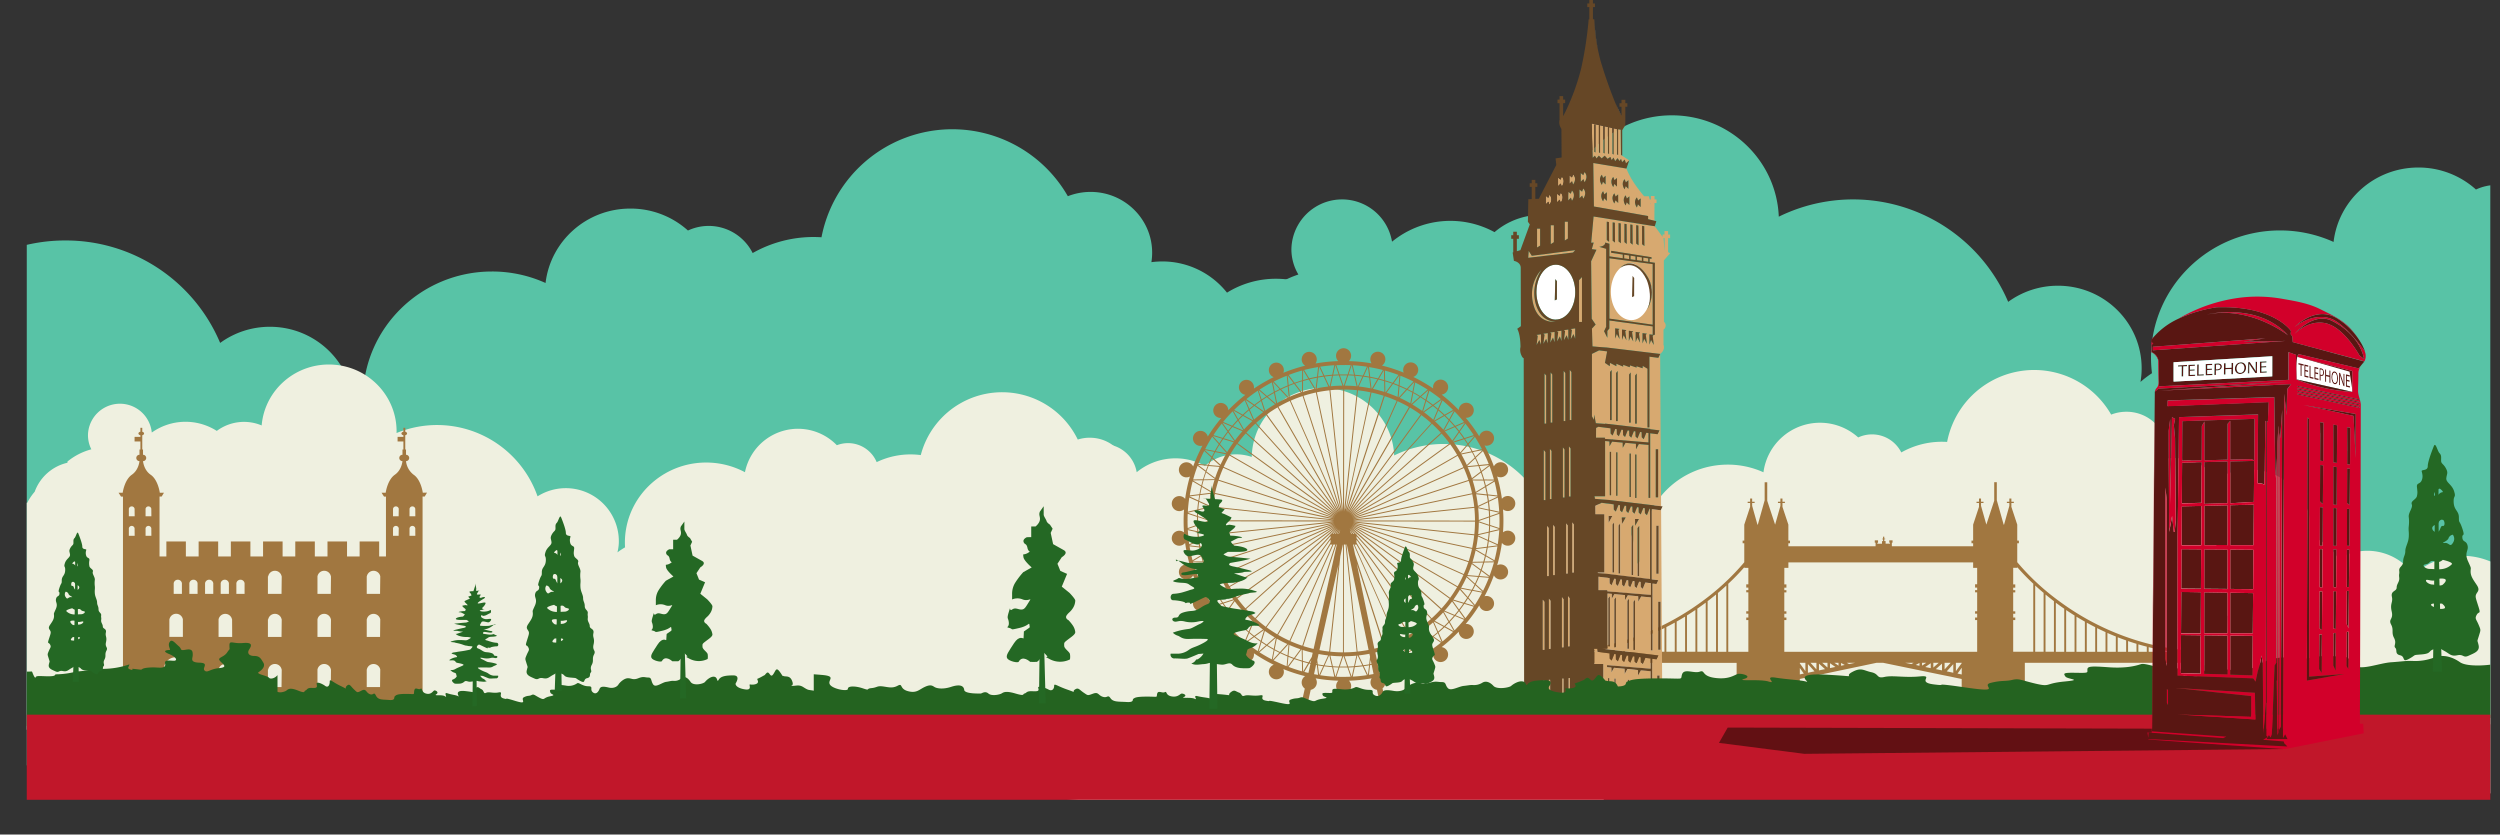 <?xml version="1.0" encoding="UTF-8"?> <svg xmlns="http://www.w3.org/2000/svg" xmlns:xlink="http://www.w3.org/1999/xlink" viewBox="0 0 1522.2 508.12"><rect x="0" y="0" width="1522.2" height="508.12" fill="#333333" stroke="none"/> <defs> <style>.cls-1{fill:none;}.cls-2{clip-path:url(#clip-path);}.cls-3{fill:#58c3a6;}.cls-4{fill:#eff0e0;}.cls-5{fill:#a17740;}.cls-6{fill:#d7a970;}.cls-7{fill:#fff;}.cls-8{fill:#664726;}.cls-9{fill:#246320;}.cls-10{fill:#246824;}.cls-11{fill:#c1172a;}.cls-12{fill:#621013;}.cls-13{fill:#591612;}.cls-14{fill:#d2002a;}</style> <clipPath id="clip-path" transform="translate(16.3 -13)"> <rect class="cls-1" width="1500" height="500"></rect> </clipPath> </defs> <title>k4</title> <g id="Layer_2" data-name="Layer 2"> <g id="Layer_1-2" data-name="Layer 1"> <g class="cls-2"> <path class="cls-3" d="M1505.89,125.67c-.66,0-1.34-.07-2-.07a29.94,29.94,0,0,0-12.63,2.8A52.17,52.17,0,0,0,1456.16,115c-26.65,0-48.59,19.81-51.59,45.31a79,79,0,0,0-32.62-7c-43.38,0-78.55,34.69-78.55,77.49a77.26,77.26,0,0,0,.6,9.43,62.35,62.35,0,0,0-7,5.33,49.6,49.6,0,0,0,.71-8.32c0-27.76-22.82-50.27-51-50.27a51.26,51.26,0,0,0-30.27,9.83,102.65,102.65,0,0,0-139.67-51.87c-1.38-34.31-30-61.71-65.11-61.71-35.57,0-64.47,28.11-65.15,63a43.86,43.86,0,0,0-42.82,8.13,56.08,56.08,0,0,0-62.41,5.81,30.85,30.85,0,0,0-61.27,4.63,30,30,0,0,0,4.25,15.36,60.86,60.86,0,0,0-22.23,13.13v1.22a44.06,44.06,0,0,0-29.62,30,55.73,55.73,0,0,0-6.54,11.25,39.54,39.54,0,0,0-57.48,35.13,71,71,0,0,0-45.29,66.16c0,2.1.1,4.17.28,6.21a92.71,92.71,0,0,0-41.83,72.14A111.69,111.69,0,0,0,521.37,454h984.52Z" transform="translate(16.3 -13)"></path> <path class="cls-3" d="M1091.05,386.25a72.91,72.91,0,0,0-38.77,11.1,181.26,181.26,0,0,0-35.1-49.08,65.54,65.54,0,0,0-106.56-69.21,52,52,0,0,0-69-14.74,47.92,47.92,0,0,0-25.33-20.63,56.7,56.7,0,0,0,.29-5.71c0-30.52-25.07-55.25-56-55.25a56.37,56.37,0,0,0-29.79,8.46,50.27,50.27,0,0,0-39.45-19,52.66,52.66,0,0,0-6.57.43,36.62,36.62,0,0,0,.45-5.77c0-20.42-16.78-37-37.48-37a37.9,37.9,0,0,0-13.85,2.62,81.1,81.1,0,0,0-150,25c-1.56-.1-3.13-.16-4.71-.16a75.22,75.22,0,0,0-37.2,9.77,29.93,29.93,0,0,0-39.4-13.72A52.17,52.17,0,0,0,367.47,140c-26.65,0-48.59,19.81-51.59,45.31a79,79,0,0,0-32.61-7c-43.39,0-78.56,34.69-78.56,77.49a77.26,77.26,0,0,0,.6,9.43,62.35,62.35,0,0,0-7,5.33,49.6,49.6,0,0,0,.71-8.32c0-27.76-22.82-50.27-51-50.27a51.26,51.26,0,0,0-30.27,9.83,101.94,101.94,0,0,0-94.3-62.38A102.87,102.87,0,0,0-9.26,164.7V479h1171a73.32,73.32,0,0,0-70.7-92.75Z" transform="translate(16.3 -13)"></path> <path class="cls-4" d="M1505.89,357.91A43.61,43.61,0,0,0,1453.4,363a34.62,34.62,0,0,0-45.91-9.81,31.93,31.93,0,0,0-16.86-13.73,36.76,36.76,0,0,0,.19-3.8c0-20.32-16.69-36.79-37.29-36.79a37.46,37.46,0,0,0-19.83,5.64,33.57,33.57,0,0,0-30.64-12.34,24.39,24.39,0,0,0,.31-3.85,24.79,24.79,0,0,0-25-24.61,25.19,25.19,0,0,0-9.22,1.74,54,54,0,0,0-99.89,16.63c-1-.06-2.08-.1-3.14-.1a50.14,50.14,0,0,0-24.76,6.5,19.94,19.94,0,0,0-26.23-9.13,34.73,34.73,0,0,0-57.7,21.21,52.54,52.54,0,0,0-21.71-4.66c-28.88,0-52.29,23.09-52.29,51.59a50.18,50.18,0,0,0,.4,6.28,41.28,41.28,0,0,0-4.65,3.54,32.58,32.58,0,0,0,.48-5.53,33.7,33.7,0,0,0-33.93-33.47,34.06,34.06,0,0,0-20.15,6.54,68.37,68.37,0,0,0-93-34.53c-.92-22.84-20-41.08-43.34-41.08-23.69,0-42.92,18.71-43.37,42a29.19,29.19,0,0,0-28.51,5.41,37.3,37.3,0,0,0-41.55,3.87,20.54,20.54,0,0,0-40.79,3.08,20,20,0,0,0,2.83,10.22,40.68,40.68,0,0,0-14.8,8.75v.81a29.34,29.34,0,0,0-19.72,20,37,37,0,0,0-4.35,7.5,26.32,26.32,0,0,0-38.26,23.39,47.24,47.24,0,0,0-30.16,44c0,1.39.07,2.77.19,4.13a61.72,61.72,0,0,0-27.85,48,74.37,74.37,0,0,0-33.44,25.69H1505.89Z" transform="translate(16.3 -13)"></path> <path class="cls-4" d="M917.38,459.7a46.21,46.21,0,0,0-24.9,5.37,114.36,114.36,0,0,0-20.06-32.39,41.39,41.39,0,0,0-64.24-48.09,32.84,32.84,0,0,0-42.84-12.18,30.22,30.22,0,0,0-15.1-14.06,35.53,35.53,0,0,0,.43-3.59c1.28-19.23-13.49-35.87-33-37.17a35.53,35.53,0,0,0-19.13,4.09,31.75,31.75,0,0,0-24.06-13.62,34,34,0,0,0-4.16,0,22.55,22.55,0,0,0,.53-3.62,23.51,23.51,0,0,0-22.07-24.87,23.84,23.84,0,0,0-8.84,1.07,51.21,51.21,0,0,0-95.6,9.45c-1-.13-2-.24-3-.3a47.52,47.52,0,0,0-23.85,4.59,18.89,18.89,0,0,0-24.25-10.29,32.94,32.94,0,0,0-55.95,16.43,50.08,50.08,0,0,0-20.26-5.78c-27.34-1.82-51,18.57-52.75,45.54a47.59,47.59,0,0,0,0,6,38.91,38.91,0,0,0-4.62,3.06,31.61,31.61,0,0,0,.8-5.21A32.28,32.28,0,0,0,311,315.21a64.83,64.83,0,0,0-85.84-38.55c.57-21.68-16.32-40.14-38.44-41.62-22.42-1.49-41.8,15-43.7,37a27.76,27.76,0,0,0-27.32,3.33,35.43,35.43,0,0,0-39.58,1,19.48,19.48,0,0,0-38.8.35,18.91,18.91,0,0,0,2,9.86A38.43,38.43,0,0,0,24.8,294l-.05.76A27.83,27.83,0,0,0,4.83,312.4a35.27,35.27,0,0,0-4.59,6.82A25.34,25.34,0,0,0-7,316.33L-16.3,456.24,958,521.12a46.3,46.3,0,0,0-40.66-61.42Z" transform="translate(16.3 -13)"></path> <path class="cls-5" d="M697.18,341.18a4.58,4.58,0,0,0,8.12,2.39,97,97,0,0,0,2.88,13.61,4.58,4.58,0,1,0,2,6.16,96.12,96.12,0,0,0,5.69,12.72,4.58,4.58,0,1,0,3.21,5.54,98.76,98.76,0,0,0,8.24,11.31,4.58,4.58,0,1,0,4.26,4.72A96.36,96.36,0,0,0,742,407a4.58,4.58,0,1,0,5.16,3.76,97.1,97.1,0,0,0,12.08,7,4.58,4.58,0,1,0,5.88,2.63,97.37,97.37,0,0,0,13.23,4.31,4.57,4.57,0,0,0-.19,7.55l-2.3,10.36H764.39v7.78h74.7v-7.78H827.67l-2.17-10.49a4.59,4.59,0,0,0,1.63-4.53,4.53,4.53,0,0,0-2-2.89,97.05,97.05,0,0,0,13.24-4.31,4.53,4.53,0,0,0,.08,3.52,4.58,4.58,0,1,0,5.8-6.15,97.83,97.83,0,0,0,12.08-7A4.58,4.58,0,1,0,861.5,407a98.3,98.3,0,0,0,10.4-9.38,4.58,4.58,0,1,0,4.25-4.72,96.41,96.41,0,0,0,8.24-11.31,4.64,4.64,0,0,0,2.15,2.84,4.58,4.58,0,1,0,4.58-7.94,4.54,4.54,0,0,0-3.51-.44,98.78,98.78,0,0,0,5.69-12.72,4.58,4.58,0,1,0,2-6.16,97,97,0,0,0,2.89-13.61,4.51,4.51,0,0,0,3.08,1.68,4.58,4.58,0,1,0-2.41-8.1c.16-2.3.25-4.62.25-7s-.09-4.66-.25-7a4.58,4.58,0,1,0-.67-6.43,97.3,97.3,0,0,0-2.89-13.61,4.58,4.58,0,1,0-2-6.15,98.17,98.17,0,0,0-5.69-12.72,4.58,4.58,0,0,0,5.19-6.7,4.58,4.58,0,0,0-8.41,1.16,96.41,96.41,0,0,0-8.24-11.31,4.58,4.58,0,1,0-4.25-4.73,99.31,99.31,0,0,0-10.4-9.37,4.59,4.59,0,1,0-5.16-3.76,97.83,97.83,0,0,0-12.08-7,4.58,4.58,0,1,0-5.88-2.63,95.69,95.69,0,0,0-13.24-4.31,4.58,4.58,0,1,0-6.33-1.35A97.15,97.15,0,0,0,805,232.88a4.59,4.59,0,1,0-6.45,0,96.85,96.85,0,0,0-13.84,1.44,4.59,4.59,0,1,0-6.34,1.35A96,96,0,0,0,765.11,240a4.57,4.57,0,1,0-5.88,2.63,97.1,97.1,0,0,0-12.08,7,4.58,4.58,0,1,0-5.16,3.76,97.33,97.33,0,0,0-10.4,9.37,4.58,4.58,0,1,0-4.26,4.73,97.57,97.57,0,0,0-8.24,11.31,4.52,4.52,0,0,0-2.15-2.84,4.58,4.58,0,1,0-1.06,8.38A95.54,95.54,0,0,0,710.19,297a4.59,4.59,0,1,0-2,6.15,97.28,97.28,0,0,0-2.88,13.61,4.58,4.58,0,1,0-.67,6.43q-.25,3.45-.26,7t.26,7a4.58,4.58,0,0,0-7.45,4Zm9.72-16,5.78-1.35c-.07,1.08-.13,2.17-.17,3.26l-5.61-1.87Zm.94-9.24,5.39,2.45c-.21,1.6-.38,3.2-.5,4.82l-5.79,1.35Q707.2,320.21,707.84,316ZM771.6,413.6c-1.13-.41-2.25-.85-3.36-1.3l.56-6.59q3.29,1.44,6.7,2.6Zm4.5-5.1.18.06.13,6.62c-1.42-.42-2.83-.88-4.22-1.37Zm-14.18-8.94,31.92-55.13v.11H795l-26.16,58.57A76.43,76.43,0,0,1,761.92,399.56Zm65.89,8.8c2.28-.76,4.52-1.62,6.7-2.57l.64,6.55q-1.67.68-3.36,1.29Zm3.39,5.48c-1.39.49-2.8,1-4.22,1.37l0-6.59.18-.06Zm.69-167.06c1.13.41,2.25.84,3.35,1.3l-.56,6.58q-3.28-1.44-6.7-2.59Zm-4.51,5.09-.17-.05-.13-6.63c1.42.43,2.83.89,4.22,1.38Zm14.18,8.94L804.34,325.1l30.31-67.84C837,258.33,839.32,259.52,841.56,260.81Zm25.12,22.69c1.51,2.1,2.93,4.28,4.23,6.52l-64.37,37.06Zm-60.49,43.1L861.44,277q2.58,2.89,4.88,6Zm65-36.06q1.92,3.36,3.53,6.92L806.84,327.6ZM875,298q1.56,3.56,2.78,7.26l-70.69,22.88Zm3,7.83a75.56,75.56,0,0,1,2,7.52l-72.69,15.36Zm2.13,8.1q.78,3.78,1.2,7.68l-73.9,7.68Zm1.27,8.28q.38,3.84.39,7.77l-74.3-.09Zm.39,8.37c0,2.62-.15,5.21-.41,7.76l-73.89-7.86Zm-.48,8.36a77.74,77.74,0,0,1-1.22,7.68l-72.66-15.54Zm-1.35,8.26c-.55,2.55-1.23,5.06-2,7.51l-70.64-23.05Zm-2.21,8.08q-1.23,3.7-2.8,7.25l-67.83-30.3Zm-3,7.8c-1.07,2.37-2.26,4.68-3.55,6.92l-64.29-37.22Zm-3.86,7.44q-2,3.36-4.25,6.5l-60-43.72Zm-4.6,7q-2.31,3.14-4.91,6l-55.12-49.76Zm-60.42-51.37L855.55,271q2.88,2.63,5.49,5.51Zm-.44-.4,43.72-60q3.13,2.31,6,4.91Zm-.49-.35,37.22-64.28q3.36,2,6.51,4.25ZM836,255.25l4.44-4.85c1.08.52,2.15,1.07,3.21,1.64l-1.25,6.49C840.31,257.35,838.18,256.25,836,255.25Zm8.2-2.91c1.3.71,2.57,1.45,3.83,2.22l-4.93,4.37-.15-.09Zm4.36,2.55c1,.64,2,1.29,3,2l-1.92,6.33q-2.92-2.1-6-3.94Zm3.54,2.33c1.21.84,2.4,1.7,3.57,2.6l-5.36,3.83-.13-.09Zm4.06,3c1,.74,1.89,1.51,2.81,2.29l-2.57,6.08c-1.79-1.59-3.66-3.11-5.59-4.55Zm3.29,2.69q1.68,1.44,3.27,2.95L857,269.09a.52.52,0,0,1-.11-.1Zm3.72,3.38c.87.84,1.73,1.7,2.57,2.57l-3.19,5.78q-2.44-2.65-5.1-5.1Zm3,3q1.51,1.6,3,3.28l-6.05,2.63-.1-.11Zm3.35,3.75c.78.93,1.54,1.86,2.28,2.82L868,281.27q-2.14-2.89-4.53-5.6Zm2.66,3.32c.9,1.16,1.76,2.35,2.6,3.56l-6.29,2-.09-.13Zm3,4.08c.67,1,1.33,2,2,3l-4.32,5c-1.22-2.07-2.52-4.09-3.92-6Zm2.3,3.56q1.14,1.88,2.21,3.83l-6.46,1.32-.09-.15Zm2.51,4.38c.56,1.05,1.11,2.12,1.64,3.21l-4.82,4.51q-1.5-3.28-3.27-6.4Zm1.91,3.77c.63,1.33,1.24,2.68,1.81,4.05l-6.57.64a1.11,1.11,0,0,1-.07-.16Zm2,4.63c.45,1.11.89,2.23,1.3,3.36l-5.27,4c-.76-2.28-1.63-4.52-2.58-6.7Zm1.5,4c.5,1.39,1,2.8,1.38,4.22l-6.6-.05-.06-.17Zm1.55,4.82c.34,1.15.64,2.3.93,3.47l-5.66,3.42c-.51-2.35-1.13-4.67-1.84-6.94Zm1.08,4.08c.34,1.44.65,2.88.92,4.34l-6.55-.73c0-.06,0-.12,0-.19Zm1,5c.21,1.18.39,2.36.55,3.55l-6,2.81q-.39-3.6-1.1-7.1Zm.64,4.17c.19,1.46.34,2.94.45,4.42l-6.43-1.42a1.1,1.1,0,0,1,0-.18Zm.5,5c.08,1.19.14,2.39.18,3.59l-6.24,2.17q0-3.63-.37-7.18Zm.2,4.22c0,.72,0,1.44,0,2.17s0,1.51,0,2.27l-6.26-2.09c0-.06,0-.12,0-.18Zm0,5.06c0,1.2-.1,2.4-.19,3.59l-6.43,1.5c.23-2.36.35-4.75.38-7.17Zm-.23,4.22c-.12,1.48-.28,2.95-.47,4.41l-6-2.73a1.1,1.1,0,0,1,0-.18Zm-.55,5c-.17,1.19-.35,2.38-.56,3.55l-6.56.82q.72-3.49,1.12-7.09Zm-.68,4.17c-.27,1.46-.58,2.91-.92,4.34l-5.69-3.34c0-.06,0-.12,0-.18Zm-1.07,4.95c-.29,1.17-.6,2.32-.93,3.47l-6.61.13q1.08-3.41,1.87-6.93Zm-1.11,4.07c-.43,1.43-.89,2.83-1.38,4.22l-5.3-3.91c0-.06,0-.12.05-.18Zm-1.59,4.81c-.41,1.13-.84,2.25-1.3,3.36l-6.58-.56q1.44-3.28,2.59-6.7Zm-1.53,3.94c-.57,1.37-1.18,2.71-1.81,4.05l-4.87-4.45.07-.16Zm-2.08,4.61q-.79,1.62-1.65,3.21l-6.49-1.25c1.18-2.08,2.28-4.21,3.28-6.4Zm-1.95,3.76c-.71,1.29-1.45,2.57-2.22,3.82L873,371.53l.09-.14ZM877,377c-.64,1-1.29,2-2,3l-6.32-1.92q2.09-2.93,3.93-6Zm-2.33,3.55c-.84,1.21-1.7,2.4-2.6,3.56l-3.83-5.36.09-.13Zm-3,4.06c-.74.95-1.51,1.89-2.28,2.81l-6.09-2.57q2.39-2.7,4.55-5.59ZM869,387.89q-1.44,1.67-2.95,3.27l-3.25-5.73.1-.12Zm-3.38,3.72c-.84.87-1.69,1.73-2.57,2.56L857.31,391c1.77-1.62,3.48-3.32,5.1-5.09Zm-3,3c-1.07,1-2.16,2-3.28,2.95l-2.63-6a.52.52,0,0,1,.11-.1ZM858.89,398c-.93.78-1.86,1.55-2.82,2.29l-5.41-3.78q2.9-2.15,5.6-4.53Zm-49.25-57.37v-1.15L855,389.88a76.77,76.77,0,0,1-6,4.89Zm38.79,54.54q-3.15,2.28-6.52,4.24l-32.27-56.05V341.6Zm7.15,5.5c-1.17.89-2.36,1.76-3.57,2.59l-2-6.28.13-.1Zm-4.09,2.95c-1,.68-2,1.33-3,2l-5-4.32c2.07-1.22,4.09-2.53,6-3.92Zm-3.56,2.3q-1.87,1.15-3.83,2.22l-1.32-6.46.15-.09Zm-4.38,2.51c-1,.57-2.12,1.12-3.21,1.64l-4.51-4.82c2.19-1,4.32-2.09,6.4-3.27Zm-3.77,1.92q-2,.94-4,1.8l-.64-6.57.16-.07Zm-5.31-7.11-26-58.65h1.2v0l31.75,55.15A76.26,76.26,0,0,1,834.47,403.19Zm-28.69-68.95L860.91,384q-2.62,2.88-5.51,5.49l-45.76-50.94V338h-.47Zm2.58,3.77h-.58l-2.41-3.33h0ZM807,338h-.45l-.83-1.45-.1-.45Zm10,70.72q-3.3.64-6.69,1l-6.78-65.2h.21ZM775.68,252c-2.28.76-4.52,1.63-6.71,2.58l-.64-6.55c1.11-.45,2.23-.89,3.36-1.29Zm-3.4-5.47c1.39-.5,2.8-.95,4.22-1.38l0,6.6-.17.06Zm-58.94,76.54c.12-1.49.27-3,.46-4.42l6,2.73a1.1,1.1,0,0,0,0,.18Zm6.39-.88q-.35,3.56-.38,7.18l-6.24-2.08c0-1.21.1-2.41.18-3.6ZM713.89,318c.16-1.19.34-2.37.55-3.55l6.56-.82c-.47,2.33-.85,4.7-1.12,7.1Zm.67-4.16c.28-1.46.58-2.91.93-4.35l5.68,3.34,0,.18Zm1.08-4.95q.42-1.76.93-3.48l6.61-.12q-1.09,3.41-1.87,6.93Zm97.53,109.21c-1.46.19-2.93.34-4.42.46l1.42-6.44.19,0ZM811,412.07q3.3-.37,6.51-1l.37,1.81-.52,4.61c-1.18.21-2.36.39-3.55.56Zm-.48-161.41a77.74,77.74,0,0,1,7.68,1.22L803,323.05l-.1-.52Zm-8.45,73.82.09-74.3c2.62,0,5.21.15,7.77.41Zm7.66,85.32a76.85,76.85,0,0,1-7.77.39l.08-65.65h.91Zm-1.58,8.84c-1.19.09-2.39.15-3.59.19l-2.17-6.25c2.42,0,4.81-.14,7.18-.36Zm-4.22.21c-.72,0-1.44,0-2.17,0s-1.51,0-2.27,0l2.09-6.26h.18ZM793.77,250.57q3.84-.37,7.77-.39l-.09,74.3Zm7.08,74-15.35-72.7q3.78-.78,7.68-1.2Zm-2,94.28c-1.2,0-2.4-.1-3.59-.18l-1.5-6.44q3.54.35,7.17.38Zm-4.22-.23c-1.48-.12-3-.27-4.41-.46l2.73-6,.18,0Zm-5-.55c-1.19-.16-2.38-.34-3.55-.55l-.34-2.69.81-3.62c1.91.35,3.85.65,5.8.87Zm-2.56-9.2,11.57-52L793,409.72C791,409.5,789,409.2,787,408.84Zm11.11-83.1L748.53,270.5c1.93-1.73,4-3.36,6-4.89Zm-43.09-60.49c2.09-1.51,4.27-2.93,6.51-4.23l37.06,64.37Zm42.64,60.89-55.12-49.76c1.74-1.92,3.58-3.75,5.5-5.49Zm-.4.44-60-43.72c1.53-2.09,3.17-4.1,4.9-6Zm-75.09-5.15q.43-3.9,1.22-7.68l72.67,15.54ZM796,329.88l-74.29-.09q0-3.93.41-7.77Zm-72.47-16.72c.56-2.55,1.23-5.05,2-7.5l70.63,23Zm2.21-8.07c.82-2.48,1.76-4.9,2.8-7.26l67.83,30.3Zm3.05-7.81a76.25,76.25,0,0,1,3.55-6.91l64.28,37.22Zm3.85-7.43q2-3.36,4.25-6.51l60,43.73Zm64.62,43.93L742.05,383.4c-1.73-1.93-3.36-3.95-4.89-6Zm-60.48,43.1c-1.52-2.1-2.93-4.28-4.24-6.52l64.37-37.06Zm-4.54-7a76.44,76.44,0,0,1-3.53-6.93l67.91-30.13Zm-3.77-7.48a75.55,75.55,0,0,1-2.79-7.26l70.69-22.87Zm-3-7.83c-.78-2.45-1.45-5-2-7.51l72.7-15.36Zm-2.13-8.09c-.52-2.52-.92-5.09-1.2-7.69l73.9-7.67Zm-1.26-8.28c-.25-2.56-.39-5.15-.39-7.77l74.29.09Zm-5.38-33.31c.42-1.42.88-2.83,1.37-4.22l5.31,3.92-.06.17Zm1.58-4.81c.41-1.13.85-2.24,1.3-3.35l6.59.56q-1.44,3.28-2.6,6.7Zm1.54-3.93c.57-1.37,1.17-2.72,1.81-4.05l4.86,4.45-.07.16ZM722,291.5c.53-1.08,1.07-2.15,1.64-3.21l6.49,1.25q-1.77,3.12-3.28,6.4Zm1.94-3.76c.71-1.3,1.45-2.57,2.22-3.83l4.37,4.93a1.09,1.09,0,0,1-.08.15Zm2.55-4.36c.64-1,1.3-2,2-3l6.32,1.91q-2.1,2.93-3.94,6Zm2.33-3.54q1.26-1.81,2.6-3.57l3.84,5.36a1.47,1.47,0,0,1-.1.13Zm3-4.06c.75-.95,1.51-1.89,2.29-2.81l6.09,2.57c-1.6,1.79-3.12,3.66-4.55,5.59Zm2.69-3.29c1-1.11,1.95-2.21,3-3.27l3.25,5.73-.1.12Zm3.39-3.72c.84-.87,1.69-1.73,2.56-2.56l5.78,3.19q-2.65,2.43-5.1,5.09Zm3-3c1.06-1,2.16-2,3.27-2.94l2.64,6-.12.1Zm3.75-3.35c.92-.78,1.86-1.54,2.81-2.28l5.42,3.78c-1.94,1.43-3.8,2.94-5.6,4.53Zm3.31-2.66c1.17-.9,2.35-1.76,3.57-2.6l2,6.29-.13.09Zm4.08-2.95c1-.68,2-1.34,3-2l5,4.32q-3.1,1.83-6,3.92Zm3.56-2.3c1.26-.77,2.53-1.51,3.83-2.22l1.32,6.46-.14.09Zm4.38-2.52c1.06-.56,2.13-1.11,3.21-1.64l4.51,4.82c-2.18,1-4.32,2.09-6.4,3.27Zm3.78-1.91c1.33-.63,2.68-1.24,4-1.8l.64,6.56-.16.07Zm5.31,7.1,30.13,67.91-37.06-64.37C764.33,259.43,766.65,258.25,769,257.18Zm30.12,78.1L797.92,338h-.36Zm.5.34,0,.11-.74,2.28h-.3Zm.12,16,1.58-7.08h.09l-.09,65.65q-3.93,0-7.76-.41ZM777.4,254a75.37,75.37,0,0,1,7.51-2l15.36,72.69Zm7.21-4.39-3.43-5.67c1.44-.34,2.89-.65,4.35-.92l-.74,6.55Zm1.53-6.71c1.18-.21,2.36-.39,3.56-.55l2.8,6q-3.6.39-7.09,1.1Zm4.18-.64c1.46-.18,2.93-.34,4.41-.45l-1.42,6.43-.18,0Zm5-.5c1.2-.08,2.39-.14,3.6-.18l2.16,6.24c-2.41,0-4.81.14-7.17.37Zm4.22-.2,2.17,0c.76,0,1.52,0,2.27,0l-2.09,6.26h-.18Zm5.06,0c1.21,0,2.41.1,3.6.19l1.5,6.43c-2.37-.23-4.76-.35-7.18-.38Zm4.22.24c1.49.11,3,.27,4.42.46l-2.73,6-.18,0Zm5,.54c1.19.17,2.37.35,3.55.56l.82,6.56q-3.5-.72-7.1-1.12Zm4.16.68c1.47.27,2.91.58,4.35.92l-3.34,5.69-.18,0Zm8.23,11-23,70.51v0L818.77,252C821.32,252.56,823.82,253.24,826.28,254ZM809.76,355.94l16.33,50.47q-2.75.87-5.58,1.56Zm8.49,58.84.51,2.45-.8.16Zm1.78,8.61c-.93.18-1.87.35-2.81.5l.67-5.88,1-.19Zm-3.42.61h0l-2.53-5.38c1.08-.15,2.16-.31,3.22-.5Zm-.65.1c-2.83.42-5.71.72-8.62.89l1.28-5.78c1.62-.12,3.22-.29,4.81-.5Zm-9.24.93h0l-2-5.61c1.09,0,2.18-.09,3.26-.17Zm-.66,0c-1.43.06-2.87.1-4.32.1s-2.9,0-4.34-.1l1.88-5.62c.82,0,1.64,0,2.46,0s1.59,0,2.38,0Zm-9.28,0h0l-1.35-5.78c1.08.07,2.16.13,3.25.17Zm-.66,0q-4.36-.25-8.61-.9L790,418.7c1.59.21,3.2.38,4.81.5Zm-9.23-1h0l-.74-5.88c1.07.18,2.14.35,3.22.5Zm-.65-.11c-.82-.14-1.64-.28-2.45-.44L785,417.9l.49.09Zm-1.09-6.58.18-.77.1.83Zm-1.63-9.21q-3.21-.75-6.31-1.76l20.16-61.8h.29ZM796.87,338h-.45l2.2-3Zm-1.19,0h-.59l3-3.38Zm-1.4,0h-.44v.48l-45.9,50.86c-1.92-1.74-3.75-3.58-5.49-5.5l55.24-49.62Zm-39.87,56.64c-2.09-1.53-4.1-3.17-6-4.9l45.46-50.36v1.14Zm39.43-53.11v1.7l-32.44,56q-3.36-2-6.5-4.25Zm-26.35,63.59L763.05,410c-1.08-.53-2.15-1.07-3.21-1.64l1.25-6.49Q764.21,403.62,767.49,405.13Zm-8.2,2.91c-1.29-.71-2.57-1.45-3.82-2.22l4.93-4.37.14.08Zm-4.35-2.55c-1-.64-2-1.3-3-2l1.92-6.32q2.92,2.1,6,3.94Zm-3.55-2.33q-1.82-1.26-3.56-2.6l5.36-3.84.13.1Zm-4.06-3c-1-.75-1.89-1.51-2.81-2.29l2.57-6.09q2.7,2.4,5.59,4.55ZM744,397.49c-1.11-1-2.2-1.94-3.27-3l5.73-3.25.12.11Zm-3.72-3.39c-.87-.83-1.72-1.69-2.56-2.56l3.19-5.78q2.43,2.65,5.09,5.1Zm-3-3c-1-1.06-2-2.16-3-3.27l6-2.64.1.12ZM734,387.33c-.78-.92-1.54-1.86-2.29-2.81l3.78-5.42c1.43,1.94,2.94,3.8,4.53,5.6ZM731.31,384c-.89-1.17-1.76-2.35-2.59-3.57l6.28-2a1.47,1.47,0,0,0,.1.13Zm-2.95-4.08c-.68-1-1.33-2-2-3l4.32-5q1.83,3.1,3.92,6Zm-2.3-3.56c-.77-1.26-1.51-2.53-2.22-3.83l6.46-1.32.09.14ZM723.55,372c-.57-1.06-1.12-2.13-1.64-3.21l4.82-4.51c1,2.18,2.09,4.32,3.27,6.4Zm-1.91-3.78c-.64-1.33-1.24-2.68-1.81-4l6.57-.64a1.11,1.11,0,0,0,.07.16Zm-2-4.62q-.68-1.67-1.29-3.36l5.27-4c.76,2.29,1.62,4.52,2.57,6.71Zm-1.5-4c-.49-1.39-1-2.8-1.37-4.22l6.59.05.06.17Zm-1.55-4.82c-.33-1.15-.64-2.31-.93-3.47l5.66-3.42c.52,2.35,1.13,4.67,1.85,6.94Zm-1.08-4.08c-.34-1.44-.65-2.89-.92-4.35l6.56.74a1.16,1.16,0,0,0,0,.18Zm-1-5c-.21-1.18-.39-2.36-.55-3.56l6-2.8q.4,3.6,1.11,7.09Zm-.64-4.18c-.19-1.46-.34-2.93-.46-4.41l6.44,1.42a1.1,1.1,0,0,0,0,.18Zm-.5-5c-.09-1.2-.15-2.39-.19-3.6l6.25-2.16c0,2.42.14,4.81.36,7.17Zm-.21-4.22c0-.72,0-1.45,0-2.17s0-1.52,0-2.27l6.26,2.09v.18Zm-5.14-17.05,5.88-.74c-.18,1.07-.35,2.14-.5,3.22l-5.39-2.45Zm1.9-9.1,5.11,3c-.38,1.56-.72,3.14-1,4.73l-5.9.74Q708.75,310.39,709.84,306.21Zm.17-.63,5.93-.11c-.3,1-.58,2.08-.84,3.14l-5.1-3Zm2.84-8.84,4.77,3.52q-.81,2.28-1.5,4.6l-6,.12C710.94,302.18,711.84,299.43,712.85,296.74Zm.24-.61,5.92.5c-.41,1-.81,2-1.18,3l-4.75-3.51Zm8.12-4.49q-1,2.17-2,4.41l-5.93-.5q1.59-4.05,3.54-7.9Zm-4.07-4.59,5.84,1.12c-.51,1-1,1.93-1.49,2.91l-4.37-4Zm4.63-8,3.93,4.44q-1.28,2-2.43,4.17l-5.84-1.12C718.77,283.93,720.21,281.43,721.77,279Zm.37-.56,5.67,1.72c-.61.91-1.2,1.82-1.78,2.75l-3.92-4.42Zm5.43-7.5,3.44,4.82c-1,1.27-1.93,2.56-2.84,3.89l-5.69-1.73Q724.87,274.31,727.57,271Zm.42-.53,5.47,2.31c-.7.83-1.4,1.68-2.07,2.54l-3.43-4.8Zm6.18-6.9,2.92,5.15c-1.11,1.16-2.18,2.36-3.22,3.58l-5.49-2.32C730.21,267.71,732.15,265.57,734.17,263.52Zm.48-.48,5.19,2.86c-.79.76-1.56,1.54-2.32,2.32l-2.92-5.14Zm6.85-6.22,2.37,5.43q-1.83,1.56-3.58,3.22l-5.2-2.87Q738.17,259.57,741.5,256.82Zm5.4,3c-.87.67-1.71,1.37-2.55,2.07L742,256.43l0,0Zm2.6-8.86,1.79,5.65c-1.33.91-2.62,1.85-3.9,2.83l-4.87-3.4Q745.88,253.3,749.5,250.92Zm.56-.38,4.49,3.89c-.93.58-1.85,1.17-2.75,1.78L750,250.57Zm8-4.67,1.18,5.8q-2.12,1.16-4.17,2.43l-4.5-3.9Q754.21,247.88,758.07,245.87Zm.59-.31,4.05,4.34c-1,.47-1.94,1-2.9,1.48l-1.19-5.8Zm9,2.09q-2.24.93-4.41,2l-4.06-4.33q3.85-1.95,7.9-3.54Zm0-6.13,3.58,4.72c-1,.38-2,.77-3,1.18l-.57-5.89Zm8.82-2.91,0,5.93c-1.56.46-3.09,1-4.61,1.5l-3.58-4.75C771,240.28,773.75,239.38,776.55,238.61Zm.28,15.55,22.87,70.69-30.13-67.91Q773.11,255.38,776.83,254.16Zm.27-9.17c1.15-.34,2.31-.64,3.48-.93l3.41,5.66c-2.35.51-4.67,1.13-6.94,1.84Zm.08-6.55,3.07,5.08c-1,.26-2.1.54-3.14.84l0-5.91Zm9.08-2-.66,5.89c-1.6.29-3.18.63-4.74,1l-3.08-5.09C780.56,237.55,783.39,237,786.26,236.48Zm.65-.1,2.52,5.37c-1.08.15-2.15.32-3.22.51l.67-5.88Zm9.23-1-1.27,5.78c-1.62.13-3.23.3-4.82.51l-2.53-5.39Q791.78,235.64,796.14,235.38Zm.66,0,1.94,5.62c-1.09,0-2.17.09-3.25.16l1.27-5.78Zm9.28,0-1.87,5.62c-.82,0-1.64,0-2.47,0s-1.58,0-2.37,0l-2-5.61c1.43-.07,2.87-.11,4.32-.11S804.64,235.25,806.08,235.32Zm.66,0,1.35,5.78c-1.08-.08-2.17-.13-3.26-.17l1.87-5.62Zm9.24.93-2.45,5.4c-1.6-.21-3.2-.38-4.82-.51l-1.35-5.78C810.27,235.56,813.15,235.85,816,236.28Zm.64.1.74,5.89c-1.07-.19-2.14-.35-3.22-.5l2.45-5.39Zm9.1,1.9-3,5.11c-1.56-.37-3.14-.71-4.73-1l-.74-5.89Q821.55,237.2,825.72,238.28Zm.74,6.11c-1-.3-2.08-.58-3.14-.85l3-5.1h0Zm.15,7.23q-3.42-1.08-6.94-1.87l3.33-5.67q1.75.43,3.48.93Zm.24,2.6q3.71,1.23,7.25,2.8l-30.3,67.83Zm8.34-12.92-3.52,4.77c-1.52-.54-3-1-4.6-1.51l-.12-5.94Q831.15,239.77,835.19,241.3Zm.61.23-.5,5.92c-1-.41-2-.8-3-1.18l3.51-4.75Zm0,6.78c1.37.57,2.72,1.18,4,1.81L835.42,255l-.16-.07Zm8.47-3-4,4.37c-1.45-.7-2.92-1.35-4.41-2l.5-5.93C839.08,242.82,841.71,244,844.29,245.29Zm.59.3-1.12,5.83c-1-.51-1.93-1-2.91-1.48l4-4.37Zm8,4.62-4.44,3.93q-2-1.26-4.17-2.42l1.12-5.84C848,247.21,850.5,248.66,852.92,250.21Zm.56.37-1.72,5.68c-.9-.61-1.82-1.2-2.75-1.78l4.43-3.93ZM861,256l-4.82,3.45c-1.27-1-2.56-1.93-3.89-2.84l1.73-5.69Q857.62,253.32,861,256Zm.53.43-2.31,5.47c-.83-.71-1.68-1.4-2.54-2.07l4.8-3.44Zm6.9,6.17-5.15,2.92c-1.16-1.1-2.36-2.17-3.58-3.22l2.32-5.48Q865.33,259.58,868.41,262.61Zm.48.48-2.86,5.2c-.76-.79-1.54-1.56-2.32-2.32l5.14-2.92Zm6.22,6.86-5.43,2.37c-1-1.22-2.11-2.42-3.22-3.58l2.87-5.2Q872.36,266.61,875.11,270Zm.43.53-3.39,4.86c-.67-.86-1.36-1.71-2.07-2.54l5.42-2.37Zm5.47,7.46-5.64,1.79q-1.36-2-2.84-3.89l3.4-4.88Q878.63,274.33,881,277.94Zm.38.57L877.5,283c-.58-.92-1.17-1.84-1.78-2.74l5.64-1.79Zm4.67,8-5.8,1.19q-1.15-2.13-2.42-4.17l3.89-4.5C883.28,281.45,884.73,284,886.06,286.51Zm.31.59L882,291.16c-.48-1-1-2-1.49-2.91l5.8-1.19Zm3.81,8.46-5.9.58c-.62-1.49-1.28-3-2-4.42l4.34-4.06C887.94,290.23,889.12,292.87,890.18,295.56Zm.23.62-4.72,3.58c-.38-1-.77-2-1.18-3l5.89-.58Zm2.91,8.82-5.93-.05q-.69-2.32-1.49-4.6l4.74-3.59C891.65,299.45,892.55,302.2,893.32,305Zm.17.63-5.08,3.07q-.39-1.59-.84-3.15l5.91.05Zm2,9.08-5.89-.67c-.29-1.59-.63-3.17-1-4.73l5.09-3.08Q894.75,310.4,895.45,314.71Zm.1.64-5.37,2.53c-.15-1.08-.32-2.15-.51-3.22l5.88.66Zm1,9.24-5.78-1.28c-.13-1.62-.3-3.22-.51-4.81l5.39-2.53C896.08,318.8,896.38,321.68,896.55,324.59Zm0,.65L891,327.19c0-1.09-.09-2.18-.16-3.26l5.78,1.28Zm0,9.29L891,332.65c0-.82,0-1.64,0-2.46s0-1.59,0-2.38l5.61-1.94c.07,1.43.11,2.87.11,4.32S896.68,333.09,896.61,334.53Zm0,.65-5.78,1.35c.08-1.08.13-2.16.17-3.25l5.62,1.87Zm-.93,9.24-5.4-2.45c.21-1.59.38-3.2.51-4.81l5.79-1.35C896.37,338.72,896.08,341.59,895.65,344.42Zm-.1.65-5.89.74c.19-1.07.35-2.14.5-3.22l5.39,2.45Zm-1.9,9.09-5.11-3c.37-1.56.71-3.14,1-4.74l5.89-.73Q894.74,350,893.65,354.16Zm-.17.63-5.93.12c.3-1,.57-2.09.84-3.14l5.1,3Zm-2.85,8.84-4.77-3.52c.55-1.51,1-3.05,1.51-4.6l5.94-.11C892.54,358.19,891.65,360.94,890.63,363.63Zm-.23.62-5.92-.51c.41-1,.8-2,1.18-3l4.75,3.51Zm-8.13,4.49c.7-1.45,1.35-2.93,2-4.42l5.93.51q-1.59,4.05-3.53,7.9Zm4.07,4.59-5.83-1.13c.51-.95,1-1.92,1.48-2.9l4.37,4Zm-4.62,8-3.93-4.43q1.26-2.06,2.42-4.17l5.84,1.12C884.72,376.44,883.27,378.94,881.72,381.36Zm-.37.57-5.68-1.73c.61-.9,1.21-1.82,1.79-2.74l3.92,4.42Zm-5.43,7.5-3.45-4.82q1.47-1.91,2.84-3.89l5.69,1.73Q878.62,386.05,875.92,389.43Zm-.43.53L870,387.65c.71-.84,1.4-1.68,2.07-2.54l3.44,4.8Zm-6.17,6.89-2.92-5.15c1.1-1.16,2.18-2.35,3.22-3.57l5.48,2.31Q872.36,393.79,869.32,396.85Zm-.48.49-5.2-2.87c.79-.76,1.56-1.53,2.32-2.32l2.92,5.15ZM862,403.56l-2.37-5.44c1.22-1,2.42-2.11,3.58-3.21l5.2,2.87Q865.32,400.81,862,403.56Zm-5.39-3q1.29-1,2.55-2.07L861.5,404l0,0Zm-2.6,8.86-1.79-5.65q2-1.37,3.89-2.83l4.88,3.4Q857.6,407.07,854,409.46Zm-.57.37L848.94,406c.92-.58,1.84-1.17,2.74-1.78l1.79,5.63Zm-8,4.67-1.19-5.8q2.13-1.15,4.18-2.42l4.49,3.89C850.48,411.73,848,413.17,845.42,414.5Zm-.59.31-4.06-4.33c1-.48,2-1,2.91-1.49l1.19,5.8Zm-9-2.09c1.49-.62,3-1.27,4.42-2l4.06,4.34c-2.57,1.29-5.21,2.48-7.9,3.54Zm0,6.14-3.58-4.73c1-.37,2-.76,3-1.17l.58,5.89Zm-8.82,2.9.05-5.92q2.32-.69,4.6-1.5l3.59,4.74Q831.14,420.61,826.93,421.76Zm-.27-15.54-18-55.66-1.25-6h.38l26.14,58.89A76.58,76.58,0,0,1,826.66,406.22Zm-.28,9.17c-1.15.33-2.3.64-3.47.93l-1-1.7-.88-4.3c1.83-.45,3.65-.95,5.43-1.51Zm-4.08,1.08h0l0-.09Zm4,5.47-3.07-5.09c1.06-.26,2.11-.53,3.15-.83l0,5.91Zm-2.76.69-1.15-5.57.23-.06,3.08,5.1C825,422.29,824.26,422.46,823.54,422.63Zm-44,20,2.12-9.56a4.58,4.58,0,0,0,3-7,98.31,98.31,0,0,0,13.84,1.44,4.58,4.58,0,1,0,6.45,0,98.62,98.62,0,0,0,13.84-1.44,4.58,4.58,0,0,0,3.22,7l2,9.53Zm2.11-26-.55-.14.93-1.59Zm-3.87,5.51,3-5.11.74.18-1.24,5.55C779.43,422.52,778.6,422.31,777.77,422.09ZM777,416c1,.3,2.09.58,3.14.84l-3,5.1h0Zm-.14-7.23c2,.63,4,1.2,6.12,1.68l-.55,2.51-2,3.34c-1.17-.28-2.32-.59-3.47-.93Zm-.24-2.6c-2.47-.82-4.89-1.76-7.25-2.8l26.27-58.82h1.09Zm-8.34,12.92,3.52-4.77c1.51.54,3,1,4.6,1.5l.11,5.95C773.74,421,771,420.09,768.3,419.08Zm-.62-.24.51-5.91c1,.4,2,.8,3,1.17l-3.51,4.75Zm0-6.78c-1.36-.57-2.71-1.17-4-1.81l4.44-4.86.17.07Zm-8.46,3,4-4.36c1.45.69,2.93,1.35,4.42,2l-.51,5.93Q763.05,417,759.2,415.08Zm-.59-.29,1.12-5.84c.95.52,1.92,1,2.9,1.49l-4,4.37Zm-8-4.63,4.43-3.93q2.06,1.27,4.17,2.43l-1.12,5.84C755.49,413.16,753,411.72,750.57,410.16Zm-.57-.37,1.73-5.67c.9.61,1.82,1.2,2.74,1.78l-4.42,3.92Zm-7.5-5.43,4.82-3.44q1.9,1.47,3.89,2.84l-1.73,5.69Q745.88,407.07,742.5,404.36Zm-.53-.42,2.31-5.47c.84.7,1.68,1.4,2.54,2.07L742,404Zm-6.89-6.18,5.15-2.92q1.74,1.67,3.57,3.22l-2.31,5.49C739.26,401.72,737.13,399.78,735.08,397.76Zm-.49-.47,2.87-5.2c.76.79,1.53,1.56,2.32,2.32l-5.15,2.92Zm-6.22-6.86,5.44-2.37q1.56,1.83,3.21,3.58l-2.87,5.2Q731.12,393.77,728.37,390.43Zm-.42-.53,3.39-4.87c.67.87,1.36,1.71,2.06,2.55L728,390Zm-5.48-7.47,5.65-1.79q1.36,2,2.83,3.9l-3.4,4.87Q724.87,386.05,722.47,382.43Zm-.37-.56,3.88-4.49c.58.93,1.17,1.85,1.78,2.75l-5.63,1.78Zm-4.67-8,5.8-1.18q1.15,2.11,2.42,4.17l-3.89,4.5Q719.42,377.72,717.43,373.86Zm-.31-.59,4.33-4c.48,1,1,1.95,1.49,2.9l-5.8,1.19Zm-3.82-8.46,5.91-.57c.62,1.49,1.27,3,2,4.41l-4.34,4.06C715.55,370.14,714.36,367.51,713.3,364.81Zm-.23-.61,4.73-3.58c.37,1,.76,2,1.17,3l-5.89.57Zm-2.9-8.82,5.92,0c.46,1.56,1,3.09,1.5,4.61l-4.74,3.59Q711.32,359.59,710.17,355.38Zm-.18-.63,5.09-3.07c.26,1.05.53,2.1.83,3.14l-5.91,0Zm-2-9.08,5.88.66c.29,1.6.63,3.18,1,4.74l-5.1,3.08Q708.75,350,708,345.67Zm-.11-.65,5.38-2.52c.15,1.08.31,2.15.5,3.22l-5.87-.67Zm-1-9.23,5.78,1.27c.12,1.62.29,3.23.5,4.82l-5.39,2.53Q707.2,340.15,706.94,335.79Zm0-.66,5.61-1.94c0,1.09.09,2.17.17,3.25l-5.78-1.27Zm-.13-4.94c0-1.46,0-2.9.1-4.34l5.62,1.87c0,.82,0,1.64,0,2.47s0,1.58,0,2.37l-5.62,1.95C706.81,333.08,706.77,331.64,706.77,330.19Z" transform="translate(16.3 -13)"></path> <path class="cls-5" d="M943.45,408.91l.1,1v6.71h97.55v18.59h38.45V426.4l46.68-9.82h4.15l47.75,9.84v8.75h38.45V416.58h97.56v-6.71l.09-1a148.39,148.39,0,0,1-22.24-3.86h0a157.5,157.5,0,0,1-53.86-25.51,145.12,145.12,0,0,1-26.17-24.19V343.8h1v-1.64h-1v-9.71l-3.57-10.82v-2.38h1.5v-.74h-1.5v-1.95h-1.24v1.95h-1.51v.74h1.51V321l-3.22,11.45h-.23l-4.18-14.84v-11h-1.58v11.29l-4.79,14.52L1189.91,321v-1.75h1.5v-.74h-1.5v-1.95h-1.24v1.95h-1.51v.74h1.51v2.38l-3.57,10.82v9.71h-1v1.64h1v1.81h-49.49v-2.19h.43V342h-2v1.41h.48v.63h-2.72v-1.6H1131v-1.1h.58V341H1131v-1.23h-.74V341h-.52v.38h.52v1.1h-.65v1.6h-2.84v-.63h.44V342h-2v1.41h.49v2.19h-53.1V343.8h1v-1.64h-1v-9.71h0L1069,321.63v-2.38h1.5v-.74H1069v-1.95h-1.24v1.95h-1.51v.74h1.51V321l-3.23,11.45-4.79-14.52V306.64h-1.58v11L1054,332.45h-.22L1050.55,321v-1.75h1.51v-.74h-1.51v-1.95h-1.23v1.95h-1.51v.74h1.51v2.38l-3.57,10.82v9.71h-1v1.64h1v11.54a145.52,145.52,0,0,1-26.17,24.19A157.6,157.6,0,0,1,965.72,405h0A148.39,148.39,0,0,1,943.45,408.91Zm354.82-.43c2.59.53,5.25,1,8,1.39h-8Zm-6.28-1.43q2.52.63,5.12,1.18v1.64H1292Zm-6.28-1.72c1.68.5,3.38,1,5.12,1.42v3.12h-5.12Zm-6.28-2q2.5.87,5.12,1.66v4.89h-5.12Zm-6.29-2.31c1.68.66,3.38,1.3,5.12,1.91v6.95h-5.12Zm-6.28-2.62q2.51,1.11,5.12,2.16v9.32h-5.12Zm-6.28-2.95q2.49,1.23,5.12,2.43v12h-5.12Zm-6.28-3.3c1.65.92,3.36,1.82,5.12,2.72v15h-5.12Zm-6.29-3.65c1.65,1,3.35,2,5.12,3v18.37H1248Zm-6.28-4.05c1.63,1.1,3.33,2.22,5.12,3.33v22.1h-5.12Zm-6.28-4.47,1.46,1.08c1.16.85,2.39,1.72,3.66,2.6v26.22h-5.12Zm-6.28-5c1.61,1.33,3.31,2.69,5.12,4.07v30.78h-5.12Zm-6.29-5.48c1.57,1.44,3.28,2.95,5.12,4.51v35.82h-5.12Zm-13.39-10.77h2.45v-.42a133,133,0,0,0,9.78,10.11v41.41h-12.23V390.55h1.27V389h-1.27v-2.32h1.27v-1.45h-1.27V373.71h1.27v-1.36h-1.27v-1.54h1.27v-2h-1.27ZM1154,416.58h2.54l-2.54,1.73Zm-1.58,1.78-2.28-.47,2.28-1.23Zm6.87-1.54v3l-3.34-.69Zm1.58-.24h3.26l-3.26,2.89Zm5.28.49v4.12l-3.76-.77Zm1.58-.49h3.69l-3.69,4Zm5.29.76v5.27l-4-.84Zm1.58-.76h3.56v.18l-3.56,4.89Zm3.56,7.09-2.58-.54,2.58-3.55Zm-34.37-7.09h5.07l-1.4.76Zm-64.21,0h3.39v5.07l-3.39-4.74Zm25.11.08,2.24,1.23-2.24.47Zm-6.73.16,3.27,2.27-3.27.69Zm-6.72.25,3.69,3.35-3.69.77Zm-6.73.27,4,4.43-4,.84Zm1.57-.76h3.61v4Zm7.15,0h3.19v2.89Zm7.42,0h2.49v1.73Zm7.53,0h5l-3.6.76Zm-28.6,7.06v-3.91l2.43,3.4Zm-9.42-64.87h2.46v-3.35H1185.1v3.35h2.45v10h-1.27v2h1.27v1.54h-1.27v1.36h1.27v11.52h-1.27v1.45h1.27V389h-1.27v1.55h1.27v19.32H1070.13V390.55h1.28V389h-1.28v-2.32h1.28v-1.45h-1.28V373.71h1.28v-1.36h-1.28v-1.54h1.28v-2h-1.28ZM1036,368.46a133.59,133.59,0,0,0,9.79-10.11v.42h2.45v10h-1.28v2h1.28v1.54h-1.28v1.36h1.28v11.52h-1.28v1.45h1.28V389h-1.28v1.55h1.28v19.32H1036Zm-6.28,5.59c1.84-1.56,3.55-3.07,5.12-4.51v40.33h-5.12Zm-6.28,5q2.7-2.07,5.12-4.07v34.85h-5.12Zm-6.28,4.56q1.9-1.32,3.66-2.6l1.46-1.08v29.9h-5.12Zm-6.29,4.12c1.79-1.11,3.5-2.23,5.12-3.33v25.43h-5.12Zm-6.28,3.73c1.77-1,3.48-2,5.12-3v21.38h-5.12Zm-6.28,3.36c1.76-.9,3.46-1.8,5.12-2.72v17.73h-5.12Zm-6.28,3c1.75-.8,3.45-1.61,5.12-2.43v14.43H992Zm-6.29,2.68q2.63-1.05,5.12-2.16v11.48H985.7Zm-6.28,2.37Q982,402,984.54,401v8.86h-5.12ZM973.14,405c1.74-.53,3.44-1.08,5.12-1.66v6.55h-5.12Zm-6.28,1.77q2.6-.67,5.12-1.42v4.54h-5.12Zm-6.29,1.48q2.59-.56,5.12-1.18v2.82h-5.12Zm-9.1,1.64q4-.6,7.94-1.39v1.39Z" transform="translate(16.3 -13)"></path> <path class="cls-5" d="M241.13,313c-.12-.82-1.26-8-5.56-10.94a11.94,11.94,0,0,1-4.66-8.28,1.94,1.94,0,0,0,0-3.88v-3.18h-.45V278c.64-.16,1.1-.57,1.1-1.06s-.46-.89-1.1-1.06v-2.4h-1.14v2.38c-.69.15-1.2.57-1.2,1.08s.51.94,1.2,1.08V279h-3.54v2.78h3.54v4.94h-.56v3.18a1.94,1.94,0,0,0,0,3.88c-.2,1.64-1.06,5.79-4.66,8.28-4.29,3-5.44,10.12-5.56,10.94H216l1.52,2.36h1.18v36.45h-4.13v-9.11h-11.9v9.11H195v-9.11h-11.9v9.11h-7.71v-9.11h-11.9v9.11h-7.72v-9.11h-11.9v9.11h-7.71v-9.11h-11.9v9.11h-7.72v-9.11h-11.9v9.11H96.87v-9.11H85v9.11H80.84V315.31h1.31L83.54,313H81c-.12-.82-1.27-8-5.56-10.94-3.6-2.49-4.46-6.64-4.66-8.28a1.94,1.94,0,0,0,0-3.88v-3.18h-.45V278c.64-.16,1.09-.57,1.09-1.06s-.45-.89-1.09-1.06v-2.4H69.19v2.38c-.7.15-1.2.57-1.2,1.08s.5.94,1.2,1.08V279H65.64v2.78h3.55v4.94h-.56v3.18a1.94,1.94,0,0,0,0,3.88c-.2,1.64-1.06,5.79-4.66,8.28-4.29,3-5.44,10.12-5.56,10.94H55.87l1.52,2.36h1.18V447.6H241V315.31h1.31l1.39-2.36ZM65.7,339.22H62.15v-4.56h0a1.78,1.78,0,0,1,3.5,0h0Zm0-11.87H62.15v-4.57h0a1.78,1.78,0,0,1,3.5,0h0Zm10.17,11.87H72.33v-4.56h0a1.78,1.78,0,0,1,3.5,0h0Zm0-11.87H72.33v-4.57h0a1.78,1.78,0,0,1,3.5,0h0Zm13.59,40.76h0a2.53,2.53,0,0,1,5,0h0v6.48h-5Zm-2.64,22h.05a4.16,4.16,0,0,1,8.18,0h0v10.67H86.82Zm11.09,49.2H83.48V419.49h.09a7.18,7.18,0,0,1,14.25,0h.09ZM104,374.59H99v-6.48h0a2.53,2.53,0,0,1,5,0h0Zm9.56,0h-5v-6.48h0a2.53,2.53,0,0,1,5,0h0Zm4.51-6.48h0a2.53,2.53,0,0,1,5,0h0v6.48h-5Zm7,63.24h-8.29V420.68h0a4.17,4.17,0,0,1,8.19,0h.05Zm0-30.53h-8.29V390.15h0a4.17,4.17,0,0,1,8.19,0h.05Zm7.55-26.23h-5v-6.48h0a2.53,2.53,0,0,1,5,0h0Zm22.5,56.76h-8.29V420.68H147a4.16,4.16,0,0,1,8.18,0h.06Zm0-30.53h-8.29V390.15H147a4.16,4.16,0,0,1,8.18,0h.06Zm0-26.23h-8.29V363.93H147a4.16,4.16,0,0,1,8.18,0h.06Zm30,56.76H177V420.68H177a4.16,4.16,0,0,1,8.18,0h.05Zm0-30.53H177V390.15H177a4.16,4.16,0,0,1,8.18,0h.05Zm0-26.23H177V363.93H177a4.16,4.16,0,0,1,8.18,0h.05Zm30,56.76H207V420.68h.05a4.17,4.17,0,0,1,8.19,0h0Zm0-30.53H207V390.15h.05a4.17,4.17,0,0,1,8.19,0h0Zm0-26.23H207V363.93h.05a4.17,4.17,0,0,1,8.19,0h0Zm11.3-35.37H223v-4.56h0a1.78,1.78,0,0,1,3.5,0h0Zm0-11.87H223v-4.57h0a1.78,1.78,0,0,1,3.5,0h0Zm10.17,11.87h-3.54v-4.56h0a1.78,1.78,0,0,1,3.5,0h0Zm0-11.87h-3.54v-4.57h0a1.78,1.78,0,0,1,3.5,0h0Z" transform="translate(16.3 -13)"></path> <polygon class="cls-6" points="992.78 155.67 995.82 156.13 995.82 158.3 992.78 157.88 992.78 155.67"></polygon> <path class="cls-6" d="M995.11,321.24l-.57-92.73-1.15,2.36-5.43-.69v43.06h-1.07V237.51l-2.88-1.7-.09,1.42L980.23,236v.81l-4-1.35-.14,1.12-4-1.45v1.1l-4.14-1.75V236l-3.89-2-.13,2-2.92-2,1.31-7-4.9-.62L953,228.45v38l1.16,2.15.23-3.12,1,5.18,1.53.13,4.09.29,0-.17,27.49,3.2v.25l5.64.68-1.15,2.36-4.49-.57v39.3h-1V283.93l-5.9-.54-1.74,3.16-.06-3.32-6.36-.58-1.64,3-.06-3.12-6.46-.59-1.54,2.78-.06-2.93-2.65-.24v33.67h-6.41l.13.73h.08v.49l.07.33,4,.36,4.56.33Zm-30.46-6.69h-.78V288.13h.78Zm3.86.29h-.78V288.42h.78Zm8.17.75h-.78V289.17h.78Zm3.41.59h-.78V289.76h.78Zm13.21-.38h-1.44V286.55h1.44Zm-28.3-47h-1V239.51l1-1.26Zm3.68.63h-1V240.13l1-1.26Zm7.93.91h-1V241.05l1-1.27Zm3.68.62h-1V241.67l1-1.26Z" transform="translate(16.3 -13)"></path> <polygon class="cls-6" points="977.26 267.28 977.26 266.55 971.82 266.55 971.82 260.55 973.21 259.86 980.61 260.8 980.69 263.99 981.89 265.17 983.5 261.16 984.4 261.28 984.48 264.45 985.68 265.62 987.28 261.64 988.19 261.76 988.27 264.9 989.47 266.08 991.07 262.12 991.98 262.24 992.06 265.36 993.25 266.54 994.85 262.6 995.76 262.71 995.85 265.82 997.04 267 998.63 263.08 999.55 263.19 999.63 266.28 1000.83 267.46 1002.41 263.56 1003.73 263.72 1003.73 269.45 982.18 267.68 982.22 267.6 981.12 267.6 977.26 267.28"></polygon> <path class="cls-6" d="M955.79,165.06l-3.25,7,.36,35,2.38,3.55L953,213.07l.25,10.83,4.08.37,4.56.32,32.61,3.92s3.34-2.19,2.07-5.57l0-9.25a3,3,0,0,0,.27-4.78l-.06-37.35,3.82-4.38-1.23-.65V158h1.23v-2.2h-1.23v-2.09h-2.2v2.09H996v1.41l-4.72-6.42L954,144.83l-1.44,15.94,1.52-.12-1.13,4Zm40.79-7.1h.65v7.4l-.08,0L996.6,158Zm-33.12,2.3L962,159.15V148l1.32.23Zm3.58.43-1.42-1.12V148.39l1.33.23Zm3.58.42L969.2,160V148.81l1.33.24Zm3.58.43-1.42-1.12V149.24l1.33.23Zm3.58.42-1.42-1.11V149.66l1.33.24Zm3.58.43-1.42-1.11V150.09l1.33.23Zm3.58.42-1.42-1.11V150.52l1.33.23Zm-1.14,53,2.68.35-.7.62.7,5.53-1.68-3.05-1,2.82Zm-4.17-.73,2.69.35-.7.62.7,5.54-1.68-3.06-1,2.82Zm-4.16-.73,2.68.35-.7.62.7,5.54-1.68-3-1,2.81Zm-4.17-.73L974,214l-.7.62.7,5.54-1.68-3-1,2.81Zm-4.16-.73,2.68.36-.7.61.7,5.54-1.68-3.05-1,2.81Zm-5.48-.91V164.46l-4.21-1.18s3.75-.32,3.63-2.62l2.55.72v7.69l8.14,1.14V168l-7.07-1.07v-1.2l24.57,3.9v1l-1.16-.17v2.07l3.18.45v44h-.64l-.7.62.7,5.53L989,220l-1,2.82v-6.27l2,.26v-5.08l-26.36-3.56v4.88l-1.21,1.48,0,4.17-2-4Z" transform="translate(16.3 -13)"></path> <polygon class="cls-6" points="988.91 155.08 991.95 155.54 991.95 157.76 988.91 157.33 988.91 155.08"></polygon> <path class="cls-6" d="M956.67,43.24a93.41,93.41,0,0,1-2.19-18.49A110,110,0,0,0,956.67,43.24Z" transform="translate(16.3 -13)"></path> <path class="cls-6" d="M973.73,112.42l2-1.74-4.39-2.89-.74-.58L970.47,92l-1.61-.36V107.4l-.67-.39V91.52l-2.08-.46v16l-.67-.38V90.91l-2.08-.45v16.31l-.66-.39V90.31l-2.08-.45v16.6l-.67-.39V89.71l-2.08-.45v16.88l-.67-.38V89.11h0l-4.43-1,.61,20.94,1.34-1.29,1,1.64,1.39-1.64,1.75,1.64,1.85-1.64,1.71,1.91,1.74-1.17.75,1.94,1.15-1.55,1,2.13,1.51-1.8,1.08,1.76,1-1.31.62,2,1.61-1.55Zm-18.6-6.59-.67-.39V88.8h.67Z" transform="translate(16.3 -13)"></path> <polygon class="cls-6" points="972.6 396.89 980 397.83 980.09 401.02 981.28 402.2 982.9 398.2 983.79 398.31 983.87 401.48 985.07 402.66 986.68 398.68 987.58 398.79 987.66 401.94 988.86 403.12 990.46 399.15 991.37 399.27 991.45 402.4 992.65 403.57 994.24 399.63 995.16 399.75 995.24 402.85 996.43 404.03 998.02 400.11 998.95 400.23 999.03 403.31 1000.22 404.49 1001.8 400.59 1004.99 400.99 1004.99 407.2 983.44 405.44 983.48 405.35 982.38 405.35 978.52 405.03 978.52 406.28 981.16 406.52 981.22 409.45 982.76 406.66 989.22 407.25 989.28 410.37 990.92 407.4 997.28 407.98 997.34 411.3 999.08 408.15 1004.99 408.68 1004.99 455.75 995.32 455.75 995.32 414.51 994.54 414.51 994.54 455.75 991.91 455.75 991.91 413.92 991.13 413.92 991.13 455.75 983.75 455.75 983.75 413.18 982.96 413.18 982.96 455.75 979.88 455.75 979.88 412.88 979.1 412.88 979.1 455.75 976.19 455.75 976.19 404.3 970.75 404.3 970.75 396.17 970.54 395.03 972.61 395.03 972.6 396.89"></polygon> <polygon class="cls-6" points="996.66 156.26 999.7 156.72 999.7 158.85 996.66 158.42 996.66 156.26"></polygon> <polygon class="cls-6" points="1000.54 156.85 1003.58 157.31 1003.58 159.4 1000.54 158.97 1000.54 156.85"></polygon> <path class="cls-6" d="M960.49,326.09v35.65h-4l.05.3,4.28.3,27.5,3.31V322.88l-.31,0-1.58,3.91-1.2-1.18-.08-3.09-.92-.11-1.59,3.92-1.2-1.18L981.4,322l-.91-.11-1.6,3.94-1.19-1.18-.08-3.12-.92-.12-1.6,4-1.19-1.18-.08-3.14-.91-.12-1.6,4-1.2-1.17-.08-3.17-.9-.12-1.61,4-1.2-1.18-.08-3.19-7.4-.94-3.8,1.87v5.07Zm20.3,8.42,1-1.27v30.53h-1ZM979.24,329h2.34l-2.27,4.09Zm-2.13,4.89,1-1.27v30.53h-1Zm-5.93-5.82h2.34l-2.27,4.1Zm-2,4.9,1-1.27v30.53h-1Zm-3.68-.62,1-1.27v30.53h-1Zm-2.38-5.21h2.34l-2.27,4.1Z" transform="translate(16.3 -13)"></path> <path class="cls-6" d="M992.32,414.45l-2.62-.33v54.63h3V424.3h1.44v44.45H996l-.89-145.55-.25.51-5.43-.69v42.76l4,.49-1.15,2.35-2.4-.3V409h-1V376.77l-5.9-.54-1.75,3.15-.06-3.31-6.35-.58-1.65,3-.05-3.13-6.47-.58-1.54,2.78,0-2.93-2.65-.24V408h-3.6l2,.14,32.61,3.92Zm-28.39-7.92h-1V377.26l1-1.26Zm3.68.62h-1V377.89l1-1.27Zm7.93.92h-1V378.8l1-1.26Zm3.68.62h-1V379.42l1-1.26Zm14.39-46.34h-1.44V333.09h1.44Zm-.27,46.29V379.38h1.43v29.26Z" transform="translate(16.3 -13)"></path> <polygon class="cls-6" points="1005.2 362.29 983.65 360.52 983.7 360.43 982.6 360.43 978.74 360.12 978.74 359.38 973.3 359.38 973.3 351.25 973.28 351.15 980 352 980.09 355.19 981.28 356.37 982.9 352.37 983.79 352.48 983.87 355.65 985.07 356.83 986.68 352.85 987.58 352.96 987.66 356.11 988.86 357.29 990.46 353.33 991.37 353.44 991.45 356.57 992.65 357.75 994.24 353.8 995.16 353.92 995.24 357.03 996.43 358.21 998.02 354.28 998.95 354.4 999.03 357.49 1000.22 358.66 1001.8 354.76 1005.2 355.19 1005.2 362.29"></polygon> <path class="cls-6" d="M971,83.5v.14c-1.23-2.23-2.47-4.87-3.67-7.69C968.87,79.28,970.17,81.86,971,83.5Z" transform="translate(16.3 -13)"></path> <path class="cls-6" d="M972.75,90a8.9,8.9,0,0,1-1.4,2.33Z" transform="translate(16.3 -13)"></path> <path class="cls-6" d="M990,173.82l-26.36-3.56V207L990,210.7Zm-12.58,20.11.32-12.94,1,1.31-.05,11Zm9.26,7.58c3.86-8.51-.34-18.11-.34-18.11-6.87-14.28-16.16-7.25-16.16-7.25,4.65-4.91,11.77-3.42,17.11,6.1S986.67,201.51,986.67,201.51Z" transform="translate(16.3 -13)"></path> <path class="cls-7" d="M942.83,190.87c0-9.24-5.29-16.72-11.81-16.72s-11.81,7.48-11.81,16.72,5.29,16.71,11.81,16.71S942.83,200.1,942.83,190.87Zm-11.13-6.62-.05,11.05-1.28.58.33-12.94Z" transform="translate(16.3 -13)"></path> <polygon class="cls-6" points="938.25 203.57 938.25 209.84 937.25 207.02 935.57 210.07 936.27 204.54 935.57 203.92 938.25 203.57"></polygon> <polygon class="cls-6" points="942.42 202.84 942.42 209.11 941.41 206.29 939.73 209.34 940.43 203.81 939.73 203.19 942.42 202.84"></polygon> <polygon class="cls-6" points="944.6 203.08 943.9 202.46 946.58 202.11 946.58 208.38 945.58 205.56 943.9 208.62 944.6 203.08"></polygon> <polygon class="cls-6" points="950.75 201.38 950.75 207.65 949.74 204.84 948.06 207.89 948.76 202.35 948.06 201.73 950.75 201.38"></polygon> <polygon class="cls-6" points="954.91 200.65 954.91 206.92 953.91 204.11 952.23 207.16 952.93 201.62 952.23 201 954.91 200.65"></polygon> <polygon class="cls-6" points="956.39 206.43 957.09 200.9 956.39 200.28 959.08 199.92 959.08 206.19 958.07 203.38 956.39 206.43"></polygon> <polygon class="cls-6" points="940.5 227.41 941.48 228.67 941.48 257.93 940.5 257.93 940.5 227.41"></polygon> <polygon class="cls-6" points="944.18 226.78 945.16 228.05 945.16 257.31 944.18 257.31 944.18 226.78"></polygon> <polygon class="cls-6" points="952.11 225.87 953.09 227.13 953.09 256.39 952.11 256.39 952.11 225.87"></polygon> <polygon class="cls-6" points="955.79 225.25 956.77 226.51 956.77 255.77 955.79 255.77 955.79 225.25"></polygon> <path class="cls-6" d="M934,124.75l-1.63,1.62v-5.26l1.55,1.29.73-1.91c2.64,2.8,0,6.15,0,6.15Z" transform="translate(16.3 -13)"></path> <path class="cls-6" d="M926.49,135.83l-1.63,1.62v-5.27l1.55,1.3.73-1.92c2.64,2.81,0,6.16,0,6.16Z" transform="translate(16.3 -13)"></path> <path class="cls-6" d="M934,130.31c2.65,2.81,0,6.16,0,6.16l-.64-1.89-1.63,1.62v-5.27l1.55,1.3Z" transform="translate(16.3 -13)"></path> <path class="cls-6" d="M940.85,129.07c2.64,2.8,0,6.16,0,6.16l-.65-1.9L938.58,135v-5.26l1.54,1.3Z" transform="translate(16.3 -13)"></path> <path class="cls-6" d="M945.43,128.44l1.55,1.3.73-1.92c2.64,2.8,0,6.16,0,6.16l-.65-1.89-1.63,1.61Z" transform="translate(16.3 -13)"></path> <path class="cls-6" d="M940.9,123.4,939.27,125v-5.27l1.55,1.3.72-1.92c2.65,2.81,0,6.16,0,6.16Z" transform="translate(16.3 -13)"></path> <path class="cls-6" d="M947.83,122.05l-1.63,1.62V118.4l1.55,1.3.73-1.92c2.64,2.81,0,6.16,0,6.16Z" transform="translate(16.3 -13)"></path> <polygon class="cls-6" points="952.78 134.96 954.65 134.96 954.65 145.28 952.78 146.44 952.78 134.96"></polygon> <polygon class="cls-6" points="944.24 137.16 946.11 137.16 946.11 147.48 944.24 148.64 944.24 137.16"></polygon> <polygon class="cls-6" points="935.88 139.24 937.76 139.24 937.76 149.55 935.88 150.72 935.88 139.24"></polygon> <polygon class="cls-6" points="930.51 156.97 930.8 152.82 932.68 155.74 959.14 152.32 957.77 153.76 930.51 156.97"></polygon> <path class="cls-6" d="M922.18,177.36A25.22,25.22,0,0,0,918.76,198c3.29,11.67,12.28,10.8,12.28,10.8s-10.64,2.14-13.81-10.8S922.18,177.36,922.18,177.36Z" transform="translate(16.3 -13)"></path> <polygon class="cls-6" points="963.23 196.02 961.44 196.02 961.44 170.66 963.23 168.72 963.23 196.02"></polygon> <polygon class="cls-6" points="940.04 302.19 940.04 273.95 941.02 275.22 941.02 276.76 941.02 302.19 941.02 303.18 941.02 304.48 940.04 304.48 940.04 302.19"></polygon> <polygon class="cls-6" points="943.72 302.19 943.72 273.33 944.7 274.6 944.7 276.17 944.7 302.19 944.7 302.59 944.7 303.86 943.72 303.86 943.72 302.19"></polygon> <polygon class="cls-6" points="951.65 302.19 951.65 272.42 952.63 273.68 952.63 275.42 952.63 301.84 952.63 302.19 952.63 302.94 951.65 302.94 951.65 302.19"></polygon> <polygon class="cls-6" points="955.33 302.19 955.33 271.79 956.31 273.06 956.31 275.13 956.31 301.55 956.31 302.19 956.31 302.32 955.33 302.32 955.33 302.19"></polygon> <polygon class="cls-6" points="942.96 348.74 942.96 350.77 941.98 350.77 941.98 348.74 941.98 320.24 942.96 321.51 942.96 348.74"></polygon> <polygon class="cls-6" points="946.64 348.74 946.64 350.15 945.66 350.15 945.66 348.74 945.66 319.62 946.64 320.89 946.64 348.74"></polygon> <polygon class="cls-6" points="954.57 348.74 954.57 349.23 953.59 349.23 953.59 348.74 953.59 318.7 954.57 319.97 954.57 348.74"></polygon> <polygon class="cls-6" points="958.25 348.61 957.27 348.61 957.27 318.08 958.25 319.35 958.25 348.61"></polygon> <polygon class="cls-6" points="940.41 395.03 940.41 395.69 939.43 395.69 939.43 395.03 939.43 365.16 940.41 366.42 940.41 395.03"></polygon> <polygon class="cls-6" points="943.11 395.03 943.11 364.54 944.09 365.8 944.09 395.03 944.09 395.06 943.11 395.06 943.11 395.03"></polygon> <polygon class="cls-6" points="952.02 394.15 951.04 394.15 951.04 363.62 952.02 364.89 952.02 394.15"></polygon> <polygon class="cls-6" points="955.7 393.53 954.72 393.53 954.72 363 955.7 364.26 955.7 393.53"></polygon> <rect class="cls-6" x="939.63" y="414.51" width="0.78" height="41.23"></rect> <rect class="cls-6" x="943.04" y="413.92" width="0.78" height="41.82"></rect> <rect class="cls-6" x="951.21" y="413.17" width="0.78" height="42.57"></rect> <rect class="cls-6" x="955.07" y="412.88" width="0.78" height="42.86"></rect> <path class="cls-6" d="M991.1,136.64h1.22v-2.19H991.1v-2.1h-2.21v2.1h-.73l-.47-1.93h-2.88s-8.07-9.05-10.77-16.89l-20.24-3.38.38,26.48,33,5.82v1.9l4.07,1v-.18l-.23-.93h0Zm-29.78-11.35-1.63-1.62-.64,1.9s-2.65-3.36,0-6.16l.72,1.92,1.55-1.3Zm.77,10-1.63-1.62-.64,1.89s-2.65-3.35,0-6.16l.72,1.92,1.55-1.3Zm6.16-8.69L966.63,125l-.65,1.89s-2.64-3.36,0-6.16l.73,1.92,1.54-1.3Zm.7,9.94L967.32,135l-.65,1.89s-2.64-3.35,0-6.16l.73,1.92,1.55-1.3Zm6.24-8.59-1.63-1.61-.65,1.89s-2.64-3.36,0-6.16l.73,1.92,1.55-1.3Zm.61,9.83-1.63-1.61-.64,1.89s-2.64-3.36,0-6.16l.72,1.92,1.55-1.3Zm6.86,1.25L981,137.45l-.64,1.89s-2.65-3.35,0-6.15l.72,1.91,1.55-1.29Zm6.23-2.43v.8l-.19-.8Z" transform="translate(16.3 -13)"></path> <path class="cls-7" d="M989.48,190.67c-.89,9.48-5.59,17.25-12.49,17.25s-12.49-7.73-12.49-17.25,5.59-17.16,12.49-17.26C982.58,173.33,990,185.17,989.48,190.67Z" transform="translate(16.3 -13)"></path> <polygon class="cls-8" points="970.76 75.8 971.43 75.8 971.43 92.83 970.76 92.44 970.76 75.8"></polygon> <path class="cls-8" d="M972.91,128.27s-2.64-3.36,0-6.16l.73,1.92,1.55-1.3V128l-1.63-1.61Z" transform="translate(16.3 -13)"></path> <path class="cls-8" d="M980.39,139.34s-2.65-3.35,0-6.15l.72,1.91,1.55-1.29v5.26L981,137.45Z" transform="translate(16.3 -13)"></path> <path class="cls-8" d="M973.53,138.1s-2.64-3.36,0-6.16l.72,1.92,1.55-1.3v5.26l-1.63-1.61Z" transform="translate(16.3 -13)"></path> <path class="cls-8" d="M969,136.58,967.32,135l-.65,1.89s-2.64-3.35,0-6.16l.73,1.92,1.55-1.3Z" transform="translate(16.3 -13)"></path> <path class="cls-8" d="M962.09,135.33l-1.63-1.62-.64,1.89s-2.65-3.35,0-6.16l.72,1.92,1.55-1.3Z" transform="translate(16.3 -13)"></path> <path class="cls-8" d="M966,126.92s-2.64-3.36,0-6.16l.73,1.92,1.54-1.3v5.26L966.63,125Z" transform="translate(16.3 -13)"></path> <path class="cls-8" d="M959.05,125.57s-2.65-3.36,0-6.16l.72,1.92,1.55-1.3v5.26l-1.63-1.62Z" transform="translate(16.3 -13)"></path> <polygon class="cls-8" points="1001.15 137.75 1001.25 149.81 999.82 148.7 999.82 137.51 1001.15 137.75"></polygon> <polygon class="cls-8" points="997.57 137.32 997.67 149.39 996.24 148.28 996.24 137.09 997.57 137.32"></polygon> <polygon class="cls-8" points="993.99 136.9 994.09 148.96 992.66 147.85 992.66 136.66 993.99 136.9"></polygon> <polygon class="cls-8" points="990.41 136.47 990.5 148.54 989.08 147.42 989.08 136.24 990.41 136.47"></polygon> <polygon class="cls-8" points="986.83 136.04 986.92 148.11 985.5 147 985.5 135.81 986.83 136.04"></polygon> <polygon class="cls-8" points="983.25 135.62 983.34 147.69 981.92 146.57 981.92 135.39 983.25 135.62"></polygon> <polygon class="cls-8" points="979.67 135.19 979.76 147.26 978.34 146.15 978.34 134.96 979.67 135.19"></polygon> <path class="cls-8" d="M988.11,172.51v-2.07l1.16.17v-1l-24.57-3.9v1.2l7.07,1.07v2.26l-8.14-1.14v-7.69l-2.55-.72c.12,2.3-3.63,2.62-3.63,2.62l4.21,1.18V212l-1.28,2.67,2,4,0-4.17,1.21-1.48v-4.88L990,211.75v5.08l-2-.26v6.27l1-2.82,1.68,3-.7-5.53.7-.62h.64V173Zm-12.47-1.75-3-.43v-2.25l3,.46Zm3.88.54-3-.42v-2.21l3,.46Zm3.88.55-3-.43v-2.16l3,.46Zm3.88.55-3-.43v-2.12l3,.46Zm2.71,1.42V210.7L963.63,207V170.26Z" transform="translate(16.3 -13)"></path> <polygon class="cls-8" points="1001.11 206.29 1000.1 209.11 1000.1 202.84 1002.78 203.19 1002.08 203.81 1002.78 209.34 1001.11 206.29"></polygon> <polygon class="cls-8" points="996.94 205.56 995.93 208.38 995.93 202.11 998.62 202.46 997.92 203.08 998.62 208.62 996.94 205.56"></polygon> <polygon class="cls-8" points="992.77 204.84 991.77 207.65 991.77 201.38 994.45 201.73 993.75 202.35 994.45 207.89 992.77 204.84"></polygon> <polygon class="cls-8" points="988.61 204.11 987.6 206.92 987.6 200.65 990.29 201 989.59 201.62 990.29 207.16 988.61 204.11"></polygon> <polygon class="cls-8" points="984.45 203.38 983.44 206.19 983.44 199.92 986.12 200.28 985.42 200.9 986.12 206.43 984.45 203.38"></polygon> <path class="cls-8" d="M986.33,183.4c-6.87-14.28-16.16-7.25-16.16-7.25,4.65-4.91,11.77-3.42,17.11,6.1s-.61,19.26-.61,19.26C990.53,193,986.33,183.4,986.33,183.4Z" transform="translate(16.3 -13)"></path> <polygon class="cls-8" points="995.03 169.3 994.99 180.34 993.71 180.93 994.03 167.99 995.03 169.3"></polygon> <polygon class="cls-8" points="947 169.94 948 171.25 947.96 182.3 946.68 182.88 947 169.94"></polygon> <polygon class="cls-8" points="996.59 227.41 996.59 257.93 995.61 257.93 995.61 228.67 996.59 227.41"></polygon> <polygon class="cls-8" points="992.91 226.78 992.91 257.31 991.93 257.31 991.93 228.05 992.91 226.78"></polygon> <polygon class="cls-8" points="984.98 225.87 984.98 256.39 984 256.39 984 227.13 984.98 225.87"></polygon> <polygon class="cls-8" points="981.3 225.25 981.3 255.77 980.32 255.77 980.32 226.51 981.3 225.25"></polygon> <rect class="cls-8" x="995.61" y="276.76" width="0.78" height="26.42"></rect> <rect class="cls-8" x="992.2" y="276.17" width="0.78" height="26.42"></rect> <rect class="cls-8" x="984.03" y="275.42" width="0.78" height="26.42"></rect> <rect class="cls-8" x="980.17" y="275.13" width="0.78" height="26.42"></rect> <rect class="cls-8" x="1008.16" y="273.55" width="1.44" height="29.26"></rect> <polygon class="cls-8" points="995.62 320.09 995.54 316 997.88 316 995.62 320.09"></polygon> <polygon class="cls-8" points="987.55 319.17 987.48 315.07 989.82 315.07 987.55 319.17"></polygon> <polygon class="cls-8" points="979.49 318.24 979.42 314.14 981.76 314.14 979.49 318.24"></polygon> <rect class="cls-8" x="1008.47" y="320.09" width="1.44" height="29.26"></rect> <polygon class="cls-8" points="998.07 350.77 997.09 350.77 997.09 321.51 998.07 320.24 998.07 350.77"></polygon> <polygon class="cls-8" points="994.39 350.15 993.41 350.15 993.41 320.89 994.39 319.62 994.39 350.15"></polygon> <polygon class="cls-8" points="986.46 349.23 985.48 349.23 985.48 319.97 986.46 318.7 986.46 349.23"></polygon> <polygon class="cls-8" points="982.78 348.61 981.8 348.61 981.8 319.35 982.78 318.08 982.78 348.61"></polygon> <rect class="cls-8" x="1009.64" y="366.38" width="1.44" height="29.26"></rect> <polygon class="cls-8" points="995.52 365.16 995.52 395.69 994.54 395.69 994.54 366.42 995.52 365.16"></polygon> <polygon class="cls-8" points="991.84 364.54 991.84 395.06 990.86 395.06 990.86 365.8 991.84 364.54"></polygon> <polygon class="cls-8" points="983.91 363.62 983.91 394.15 982.93 394.15 982.93 364.89 983.91 363.62"></polygon> <polygon class="cls-8" points="980.23 363 980.23 393.53 979.25 393.53 979.25 364.26 980.23 363"></polygon> <rect class="cls-8" x="994.54" y="414.51" width="0.78" height="41.23"></rect> <rect class="cls-8" x="991.13" y="413.92" width="0.78" height="41.82"></rect> <rect class="cls-8" x="982.96" y="413.17" width="0.78" height="42.57"></rect> <rect class="cls-8" x="979.1" y="412.88" width="0.78" height="42.86"></rect> <rect class="cls-8" x="1009.03" y="411.3" width="1.44" height="44.45"></rect> <path class="cls-8" d="M905.08,158.41v8.23l-.36.11.77,5.09s3.85.62,4.15,3.92c0,.12,0,.23,0,.36l.09,32.79v2.7l-2.23,1.58s1.93,2.78,2,11.08a7.7,7.7,0,0,0,.52,5c.27.7.74,1.61,1.44,1.85l.29,237.59h11.61V427.51h.78v41.24h2.63V426.92h.78v41.83h7.38V426.17h.78v42.58h3.09V425.88h.78v42.87h20.33V417.3h-5.43v-8.13l-.22-1.14h2.07v1.86l7.4.94.08,3.19,1.2,1.18,1.62-4,.89.11.08,3.17,1.2,1.18,1.61-4,.9.12.08,3.15,1.2,1.18,1.6-4,.91.12.08,3.13,1.19,1.17,1.6-3.94.92.12.08,3.1,1.19,1.18,1.59-3.92.93.12.07,3.08,1.2,1.18,1.58-3.9,3.18.4v6.21l-21.55-1.76,0-.09h-1.1l-3.87-.32v1.25l2.65.24.06,2.93,1.54-2.79,6.46.59.06,3.12,1.64-3L981,421l.06,3.32,1.74-3.15,5.9.53v47.07h1V414.12l2.62.33,1.15-2.36-32.61-3.92-2-.14h3.6V374.36l2.65.24,0,2.93,1.54-2.78,6.47.58.05,3.13,1.65-3,6.35.58.06,3.31,1.75-3.15,5.9.54V409h1V368.32l2.4.3,1.15-2.35-4-.49V323l5.43.69.25-.51.9-1.85-.91-.11-31.7-3.81-4.56-.33-4-.36-.07-.33v-.49h-.08l-.13-.73H961V281.52l2.65.24.06,2.93,1.54-2.78,6.46.59.06,3.12,1.64-3,6.36.58.06,3.32,1.74-3.16,5.9.54v32.22h1v-39.3l4.49.57,1.15-2.36-5.64-.68v-.25L961,270.93l0,.17-4.09-.29-1.53-.13-1-5.18-.23,3.12L953,266.47v-38l4.34-2.14,4.9.62-1.31,7,2.92,2,.13-2,3.89,2v-1.47l4.14,1.75v-1.1l4,1.45.14-1.12,4,1.35V236l3.69,1.23.09-1.42,2.88,1.7v35.73H988V230.18l5.43.69,1.15-2.36-32.61-3.92-4.56-.32-4.08-.37L953,213.07l2.24-2.44-2.38-3.55-.36-35,3.25-7-2.82-.39,1.13-4-1.52.12L954,144.83l37.27,5.92.93-3.08-.93-.22-4.07-1v-1.9l-33-5.82-.38-26.48L974,115.63l1.7-4.95-2,1.74-.73-2.24-1.61,1.55-.62-2-1,1.31-1.08-1.76-1.51,1.8-1-2.13L965,110.47l-.75-1.94-1.74,1.17-1.71-1.91-1.85,1.64-1.75-1.64-1.39,1.64-1-1.64-1.34,1.29-.61-20.94,4.43,1h0v16.65l.67.38V89.26l2.08.45v16.36l.67.39V89.86l2.08.45v16.07l.66.39V90.46l2.08.45V106.7l.67.38v-16l2.08.46V107l.67.39V91.66l1.61.36.14,15.19.74.58V92.3l1.4-2.33.23-.39a3.83,3.83,0,0,0,.2-1.85h.06V78h1.23V75.84h-1.23V73.75H971v2.09h-1.23V78H971v5.61c-1.23-2.23-2.47-4.87-3.67-7.69a276.26,276.26,0,0,1-9.24-26.43c-.52-2-1-4.14-1.46-6.28a93.41,93.41,0,0,1-2.19-18.49h-.84V17.29h1.22v-2.2h-1.22V13h-2.2v2.09h-1.23v2.2h1.23v7.46h-.39a225.51,225.51,0,0,1-4.54,29.78,135,135,0,0,1-11,29.26v-8h1.22V73.64h-1.22V71.55h-2.21v2.09h-1.22v2.19h1.22v9.7h.11a6.81,6.81,0,0,0,.6,5.22c.13.28.28.55.45.84l.11,17.31-3.67.53.43,4L920.67,134l-2.13.11v-7.32h1.22v-2.19h-1.22v-2.09h-2.21v2.09h-1.22v2.19h1.22v7.43l-2.06.1-.2,10.54L914,148l1.15,1.66v0l-5.71,15.65-2.16.65v-7.56h1.23v-2.2h-1.23v-2.09h-2.2v2.09h-1.22v2.2Zm50.44,115.14,1.38-.69,7.41.94.08,3.19,1.19,1.18,1.62-4,.9.12.08,3.17,1.19,1.17,1.61-4,.9.12.09,3.15,1.19,1.17,1.6-4,.91.12.08,3.12,1.2,1.18,1.59-3.94.92.11.08,3.11,1.2,1.18,1.58-3.92.93.11.08,3.09,1.2,1.18,1.57-3.91,1.32.17v5.73l-21.55-1.77,0-.08h-1.1l-3.87-.32v-.74h-5.43Zm1.46,90.6,6.72.85.08,3.19,1.2,1.18,1.62-4,.89.11.08,3.17,1.2,1.18,1.61-4,.9.11.08,3.15,1.2,1.18,1.6-4,.91.11.08,3.13,1.19,1.18,1.6-3.95.92.12.08,3.11,1.19,1.18,1.59-3.93.93.12.07,3.09,1.2,1.17,1.58-3.9,3.4.43v7.1l-21.55-1.77,0-.09h-1.1l-3.87-.31v-.74H957v-8.23ZM955.05,321l3.8-1.87,7.4.94.08,3.19,1.2,1.18,1.61-4,.9.12.08,3.17,1.2,1.17,1.6-4,.91.12.08,3.14,1.19,1.18,1.6-4,.92.12.08,3.12,1.19,1.18,1.6-3.94.91.11.08,3.11,1.2,1.18,1.59-3.92.92.11.08,3.09,1.2,1.18,1.58-3.91.31,0v42.77l-27.5-3.31-4.28-.3-.05-.3h4V326.09h-5.44Zm-33.6-158.47-1.87,1.17V152.24h1.87Zm5.69-24.83-.65-1.89-1.63,1.62v-5.27l1.55,1.3.73-1.92C929.78,134.37,927.14,137.72,927.14,137.72Zm2.67,22.76-1.87,1.16V150.16h1.87Zm4.8-33.84-.65-1.89-1.63,1.62v-5.26l1.55,1.29.73-1.91C937.25,123.29,934.61,126.64,934.61,126.64Zm-1.34,5.59.72-1.92c2.65,2.81,0,6.16,0,6.16l-.64-1.89-1.63,1.62v-5.27Zm5.08,26.05-1.87,1.16V148h1.87Zm3.19-33-.64-1.89L939.27,125v-5.27l1.55,1.3.72-1.92C944.19,121.94,941.54,125.29,941.54,125.29Zm-1.42,5.7.73-1.92c2.64,2.8,0,6.16,0,6.16l-.65-1.9L938.58,135v-5.26Zm8.36-7.05-.65-1.89-1.63,1.62V118.4l1.55,1.3.73-1.92C951.12,120.59,948.48,123.94,948.48,123.94Zm-1.42,8.15-1.63,1.61v-5.26l1.55,1.3.73-1.92c2.64,2.8,0,6.16,0,6.16Zm-1.92,51.57,1.79-1.94V209h-1.79Zm-8.51,31-.7-.62,2.68-.35v6.27l-1-2.81-1.67,3Zm-5.61-7c-6.52,0-11.81-7.48-11.81-16.71s5.29-16.72,11.81-16.72,11.81,7.48,11.81,16.72S937.54,207.58,931,207.58Zm11.76,11.61-1-2.81-1.68,3.05.7-5.54-.7-.61,2.69-.36ZM941,331.08l1,1.27v29.26h-1Zm-.5-62.31h-1V238.25l1,1.26ZM939,315.32V284.79l1,1.27v29.26ZM938.42,376l1,1.26v29.27h-1Zm-1.13-44.3,1,1.27v29.26h-1V331.7Zm-.5-62.3h-1V238.87l1,1.26Zm-.47,46.54h-1V285.42l1,1.26v29.26Zm-1.58,60.68,1,1.27v29.26h-1Zm-2.28-161.27-.7-.62,2.69-.35v6.27l-1-2.81-1.68,3Zm-3.1,117.27,1,1.27v29.26h-1V332.62Zm-.09-114.06-1.67,3.06.7-5.54-.7-.62,2.68-.35v6.27Zm-.41,51.75h-1V239.78l1,1.27Zm-.46,46.55h-1V286.33l1,1.27v29.26Zm-1.59,60.68,1,1.26v29.27h-1V377.54Zm-1.13-44.3,1,1.27v29.26h-1V333.24Zm-1.55-116.43-.7-.62,2.69-.35v6.27l-1-2.82-1.68,3.05Zm1,54.12h-1V240.41l1,1.26Zm-1.45,46.55V287l1,1.27v29.26Zm-.6,60.68,1,1.26v29.27h-1V378.16ZM920,217.54l-.7-.62,2.68-.35v6.27l-1-2.82-1.67,3Zm2.21-40.18A25.22,25.22,0,0,0,918.76,198c3.29,11.67,12.28,10.8,12.28,10.8s-10.64,2.14-13.81-10.8S922.18,177.36,922.18,177.36Zm-8-7.39.28-4.15,1.89,2.92,26.45-3.42-1.36,1.44Z" transform="translate(16.3 -13)"></path> <path class="cls-9" d="M991.18,438.45c-3.38-2.6-4.24-2.73-7.65-3.15s-3-.05-6.93-1.83c-3.69-1.69-6.1-.24-9.24-.74,1,0,2-.42,1.26-2.1-1.59-3.66-4.82-2.52-6.66-3.08-.49-.15-.63-.09-.64,0a21.29,21.29,0,0,0-1.52-1.71c-3.38-3.59-3.38-1.14-5.53.94s-2.71-2.31-4.93-.75.37.33-3.71,2-3.21.5-2.62,2.31-4,2-5.71,1.72,2.21,3.31-3.92,2.61-7.39-2.57-6.79-3.31,3.37-4.18-1.86-4.18-9.23.38-10.76,2.26-.52-1-3.08-1.51-5.89,1.63-7.07,2.71-8.62,2.33-10.77,0-4.62-3.27-6.77-1.95a9.62,9.62,0,0,1-5.85,1.41c-1.84-.07-2.49.22-5.53.54s-7.69,3.29-9.54,1.42-.92-3.75-3.69-3.75-3.38-.75-7.38.38-4.92,0-7.69,0-6.16,2.22-7.08,3.37-3.56,2.26-7.32,1.61-6-.67-6.7.76-2.59,3.31-5,1.8.92-3.2-3.39-3.2-6.91-2.22-8.14-1.6-3.81,1.76-8.47,1.24-5.58-.4-5.59.92.41,1.43-3,1.32-3.3.27-2.78,1.49,5,1.28-.27,2.06-3.55,2.3-7.49.89-4.38-2.23-6.21-1.55-2.72.08-5.66,1.19,3.73,4.21-6.53,1.92-3.95-.38-8.58-1.3.47-3.82-3.62-3.22-7.16-.53-9.31.22-1.32-1.22-3.43-1.93-2.65-2.13-5.15,0,2.73,1.77-6.8,1-3.69,3.52-5.23,2.79-4.7-.77-8-1.59.53,2.73-1.81,1.59-8.8,0-6.46-1.09-.76-2.38-1.68-2-2.32,2.36-6,1.61-2.51-3.37-4-2.53-4.08-1.43-4.64,1,1,1.7-6.1,1.7-7.45.76-8.34,1.28.76,2.29-4.15,2-8.16.11-9.83-2.33-1.73.1-4.65-.83-2.56-3.16-5.95-1.92-3,1.23-5.76-.64-3.16-3.3-5.31-1.84,1.84,2.24-4.62,0-8-4.06-8-2.24-1.23,3.42-3.38,2.24-6.79-2.64-6.32-1,.42,2.2-3.46,2-3.51,1.09-4.87,1.39.52,1.79-5.54,0-7.32-.68-8.48,0-6,1.76-8,0-4,0-4.59,0-9.86.34-10.12-2.19-2.62-3.61-7.9-1.88-8.83.92-10.13.14-2.35-1.76-5.92-.11-5.08,4.05-10.38,2.59-2.85-5.09-6.23-3.27-6.06.71-9.34.36-3.14.75-6.68,1.09-.41,1.71-5.12.13-9.23-1.51-9.12.31-9.42.12-11-2.71,4.43-5-5-5.79c-2.07-.18-3.61-.29-4.79-.38v29.57H997.69V439.76A6.82,6.82,0,0,1,991.18,438.45Z" transform="translate(16.3 -13)"></path> <path class="cls-9" d="M1505.89,416.51c-4,1.53-19.59,3-24.3-.27-5-3.5-10.66-4.91-15.64-2.93a32.39,32.39,0,0,1-13.52,2.12c-4.26-.11-5.77.33-12.79.81s-17.78,4.92-22,2.13-2.14-5.63-8.53-5.63-7.83-1.13-17.07.57-11.38,0-17.78,0-14.22,3.33-16.35,5.06-8.23,3.38-16.91,2.41-13.8-1-15.51,1.13a10,10,0,0,1-11.67,2.71c-5.69-2.26,2.14-4.81-7.82-4.81s-16-3.32-18.82-2.39-8.82,2.64-19.58,1.86-12.89-.61-12.93,1.37,1,2.15-7,2-7.61.41-6.41,2.23,11.47,1.92-.64,3.09-8.2,3.44-17.3,1.33-10.14-3.35-14.36-2.33-6.28.12-13.07,1.79,8.6,6.31-15.12,2.87-9.11-.56-19.81-1.94,1.07-5.72-8.37-4.83-16.55-.8-21.53.33-3-1.83-7.92-2.89-6.12-3.19-11.9,0,6.31,2.66-15.73,1.49S1087,429,1083.4,428s-10.86-1.17-18.59-2.4,1.24,4.1-4.16,2.4-20.36,0-14.94-1.64-1.77-3.57-3.89-3-5.35,3.54-13.88,2.41-5.81-5.05-9.3-3.8-9.44-2.14-10.73,1.54,2.21,2.54-14.1,2.54-17.21,1.15-19.27,1.93,1.76,3.43-9.6,3c-8.25-.34-14.43-.12-18.69-1.36v20.51h559.64Z" transform="translate(16.3 -13)"></path> <path class="cls-9" d="M484.73,437c-2.78-3-3.48-3.11-6.28-3.58s-2.51-.07-5.69-2.08c-3-1.92-5-.27-7.59-.85.81,0,1.64-.48,1-2.38-1.31-4.16-4-2.86-5.47-3.51-.4-.17-.52-.1-.53,0-.17-.32-.53-.91-1.24-1.95-2.78-4.07-2.78-1.28-4.55,1.08s-2.22-2.62-4-.86.3.38-3.05,2.25-2.63.58-2.14,2.63-3.31,2.32-4.69,2,1.81,3.76-3.23,3-6.06-2.91-5.57-3.76,2.77-4.75-1.52-4.75-7.58.43-8.84,2.58-.43-1.18-2.53-1.72-4.83,1.85-5.8,3.08-7.07,2.65-8.84,0-3.79-3.72-5.56-2.22a6.18,6.18,0,0,1-4.8,1.6c-1.51-.08-2.05.26-4.54.62s-6.32,3.73-7.83,1.61-.76-4.26-3-4.26-2.78-.86-6.06.43-4,0-6.32,0-5,2.52-5.8,3.83-2.93,2.57-6,1.83-4.9-.76-5.51.86-2.12,3.77-4.14,2,.76-3.64-2.78-3.64-5.68-2.52-6.69-1.82a8.85,8.85,0,0,1-7,1.41c-3.82-.59-4.58-.46-4.59,1s.34,1.63-2.48,1.5-2.7.31-2.28,1.69,4.08,1.46-.23,2.35-2.91,2.6-6.14,1-3.6-2.55-5.1-1.77-2.23.09-4.64,1.36,3.05,4.78-5.37,2.17-3.24-.42-7-1.47.38-4.34-3-3.66-5.88-.61-7.65.25-1.08-1.39-2.81-2.19-2.17-2.42-4.22,0,2.23,2-5.59,1.13-3,4-4.3,3.18-3.85-.89-6.6-1.82.44,3.1-1.48,1.82-7.23,0-5.3-1.25-.63-2.7-1.38-2.25-1.9,2.68-4.93,1.82-2.07-3.83-3.31-2.88-3.35-1.62-3.81,1.17.79,1.93-5,1.93-6.11.86-6.84,1.46.63,2.59-3.41,2.24-6.7.12-8.07-2.65-1.41.12-3.82-.94-2.1-3.59-4.88-2.17-2.5,1.39-4.73-.74-2.59-3.75-4.36-2.08,1.52,2.54-3.79,0-6.56-4.62-6.56-2.55-1,3.88-2.78,2.55-5.58-3-5.19-1.1.34,2.5-2.84,2.33-2.89,1.24-4,1.59.42,2-4.55,0-6-.78-7,0-4.92,2-6.6,0-3.26,0-3.76,0-8.1.37-8.31-2.5-2.15-4.1-6.49-2.13-7.25,1-8.32.15-1.92-2-4.85-.13-4.17,4.61-8.53,3-2.33-5.79-5.11-3.72-5,.81-7.67.4-2.58.86-5.48,1.25-.34,1.94-4.2.14-7.59-1.71-7.49.36-7.74.13-9-3.09,3.64-5.64-4.09-6.57c-1.7-.2-3-.33-3.93-.43v33.59H490.07V438.48S487.51,440,484.73,437Z" transform="translate(16.3 -13)"></path> <path class="cls-9" d="M147.47,425.65c-1-1.29-8.25-2.21-6.19-3.49s4.13-3.5,2.75-5.71-2.06-4.05-5.5-4.05-4.47-1.84-3.09-4,2.4-4.42-3.79-3.87-8.25-2-8.25,1.47.69,1.11-1.38,4.24-6.18,3-4.46,5.08,5.36,3.93-.41,4.48-7.16,3.13-8.88,1.48,3.1-4.6-3.09-4.79-4.13-2.57-4.13-4.6,0-4.05-4.12-3.31-2.07-.18-4.48-2.21-4.12-4.6-5.5-2.39,1,4.78,0,4.78-5.34.37-.43,2.4,5.25,4.09,3.18,4.16-6.16-1-5.48,1.72-2.42,2.58-5.17,2.4-7.91,0-8.94,1.1-9.29.74-8.26-1.29a9.13,9.13,0,0,0,.66-1.73,50.17,50.17,0,0,1-16.4,2.74c-1.59,0-3.13-.09-4.63-.22a50.59,50.59,0,0,1-11.22,1.82,50.65,50.65,0,0,1-12.8,1.73c-.28,1-1.65,1.18-4.43,1.18-4.13,0-7.22-.55-7.57.55s-1.37-1.1-2.06-2.94a2.73,2.73,0,0,0-.29-.53c-.94.05-1.88.08-2.83.08-1.57,0-3.09-.08-4.57-.21-1.52.14-3.06.21-4.6.21h-.37V455H152.66V424.05C151.18,426,148.34,426.74,147.47,425.65Z" transform="translate(16.3 -13)"></path> <path class="cls-10" d="M324.68,341.05s.44,64,1.05,92.56h-4.26s2-52.19,1.62-92.56Z" transform="translate(16.3 -13)"></path> <path class="cls-10" d="M304.32,417c.93,3,.7,1.42.09,4.26s2,3.65,4.67,4.87,2.23-.81,5.28-.2,3.45-.61,6.09-2,2-1.62,4.87-.81,1,2,5.69,2.43,2.23,0,5.89,2,1.62-1,4.26-1.62,1.22-2.44,2.24-3.45-.82-2,.61-4.67,0-3.66,1.38-6.3-1.18-2.23-.28-6.09-.7-4.06-.09-6.9-2.23-2.44-2.23-4.27-1.42-2.63-1.21-4.67-.21-1.42,0-3.24-1.83-2-1.83-4.27-1-2.84-1-4.87-1.43-3.86-1.62-6.5.19-2.84,0-5.07a17.15,17.15,0,0,1,0-4.47c.2-2-2-4.27-1.42-5.89s-2-2.23-2.42-3.86-.22-2.23,0-4.26-1.42-1.22-2.22-3.05a6.13,6.13,0,0,1,0-4.26c.2-1-2.84,0-2.84-2.44s-2.85-9.34-2.85-9.34c-.82-2.12-1.62,2.23-2.63,3.25s-.82,1.83-.82,3.45-1,1.42-2.23,3.66-.41,2.64-.2,4.67-2.64,2.84-3.66,6.09.41,1.62.2,5.28-2.43,3.86-2.43,6.9-.2,1-1.63,5.28.21,2,0,4.26-1.82,1.22-2.43,3.66,1.62,3.25-.21,7.31-1.21,2.64-1.21,4.87-1.22,3.86-2.85,6.3-.4,3,.21,4.26.2,2-1,5.89-.2,2,.81,3.86.21,2-.9,4.67S303.4,413.94,304.32,417Zm20.36-65.59c-1.18.2-2-1.62-3.21-1.72s1-1.73,1-1.73C324.72,348.36,325.87,351.2,324.68,351.4Zm-1.08,16.85c-1.52-.4-1.24-3.08-2.5-2.86s-.87-2.81,0-2.82c0,0,1-.61,2,1.22s1.59.61,2.6,1.83S325.12,368.66,323.6,368.25Zm-2.13,33.51h3.69c1.79,0,2.06.81,0,1.62s-1.73,1-4.13.81S321.47,401.76,321.47,401.76Zm-1.17-11.58a6.12,6.12,0,0,1,2.83,0,4,4,0,0,0,2.6.82c1.63,0,3.25-.82,3.25,0s-1.79,1.82-2.93,1.82-3.84,1-5,0S319.13,390.59,320.3,390.18Zm.8-8.93s1.38,1.22,2.5,1,2.54-1,3.55,0,1,.79,2.44,1.19-.41,2-2.23,2-4.33.41-6.33,0a7.72,7.72,0,0,1-4-2C315.78,382.47,321.1,381.25,321.1,381.25Zm-4.71-11.78a2.52,2.52,0,0,1,2,1.63c.41,1.42,4.16,2.43,1.88,2.23s-2.49,2.29-3.91,0A3.26,3.26,0,0,1,316.39,369.47Z" transform="translate(16.3 -13)"></path> <path class="cls-10" d="M273.52,368.19a6.08,6.08,0,0,0,0,2.29,3.44,3.44,0,0,1,0,2c-.14.54,2.56,0,2.56,0s-.66-.27-1.34.95-1.07,1.61,0,1.61,2.15-.4,1.34.68-.27,1.61,1.07,1.08,2.83-.27,1,.8-4.85,3-3,2.83,2.87-.67,3.86-.54-.49,2.16-1.3,2.83-.13,1.35.95,1.35-4.56.4-2.28,1.08,5.24-.14,5.78-.68.81,1.62,0,1.89-2.29,1.21-2.83,1.35-1.62.54-2,0-1.08.4-.54,1.08a4.56,4.56,0,0,0,3,1.21c1,0,2.78-.41,2.94,0s-.51,1.62-1.45,1.89-3.78-1.22-4.45,0-1.48,2.15-.13,2.15a29,29,0,0,0,4.85,0c1.07-.27,3.23-.94,3.36-.54s1.49-1.64-1.48.66-5.39,2-5.39,2,4.05,1.07,4.72,1.07,1.48.95-.41.95-4.44-.95-4.44,0-.81.54,2.56,1.08,3.5-.54,4.17,0,2.73.8.7,1.21-3.39,0-4.47.81-2.59,1.21-1,1.61.35.14,2.64.81a14,14,0,0,0,3.72.68c1.13.13,1.17,2.15,0,2.15s-3.72.41-4,.81-.27-.13-1.35,0,.81.94-1.08.13-4-2-4.44-2-2.43,1.66-.54,2.38,2.29,1.4,3.64,1.94,2,.13,4.31.8,1.08,1.76,2.69,1.76,1.22,1.21.27,1.34-1.48-.54-3.5,0a9.67,9.67,0,0,1-4.18,0s-2.83-.61-1.61.23,0,0,2.29,1.23,1.61.81,3.9,1.22a19.09,19.09,0,0,1,3.78,1,4,4,0,0,1-1.62,1c-.94.27-1.35,1.21-3.91,1.08s-5.52,0-5.52,0-1.89-.15.81,1.33,3.5,1.35,4.85,2.29a6.36,6.36,0,0,0,3.37,1.35H287a1.25,1.25,0,0,1-1.35,1.62c-1.75,0-3.5.27-4.31,0s-3.64-1.48-3.64-1.48l-1.61-.14a5.09,5.09,0,0,0,1.61,1.74c1.08.69.27-.39,1.08.69s1.89.67.81,1.07-2.83,0-3.64,0a6.65,6.65,0,0,1-1.88-.4s-2.83.49-4.18.58-2.56-1-3.5,0a4.67,4.67,0,0,1-3.1,1.17,15.54,15.54,0,0,1-2.56,0c-.68-.13-2.83-2-1.22-2.56a4.17,4.17,0,0,0,2.29-1.88l-.4-1.49s.14-.4-1.21-.81a5.18,5.18,0,0,1-2.29-1.61,4.45,4.45,0,0,0,3.23-.68c2-1.07,3.5-1.48,4.58-2.15s-2.15-1.21-3.5-1.48-.81-.81-1.89-1.35-4.31.4-2.42-.81a10.16,10.16,0,0,1,4-1.35c.4-.13-.4-1.21-1.21-1.48s-2.56-.67-1.89-.94,0-.27,2-.54.27-.14,3.37-.54a55.62,55.62,0,0,0,5.79-1.08s1.76-1.61,1.35-1.88-2.56-.14-3-.41-.14.27-2.7-.67-4.44-1.08-5-1.35-4.18-.13-1.62-.81a14.54,14.54,0,0,1,5.25-.67c2.43,0,3.1.4,4.18-.14a15.76,15.76,0,0,0,2-1.21s-.13-.4-2.42-.54a12.72,12.72,0,0,1-3.78-.4c-2.56-.54-3.23-1.72-3.23-1.72s-.13.57,1.48,0,3.24-1.11,3.24-1.11a16.3,16.3,0,0,1-3.24-.41c-.4-.26-5,.14-1.21-.8s4.72-1.08,4.72-1.08,1.88-.41,1.21-.81,1.75,0-2-.67a44.76,44.76,0,0,1-5-1.08s6.34-.68,7.14-.68a4.18,4.18,0,0,0,1.89-.8l-1.48-.81h-3.64c-.94,0-3.5-.14-2.69-.95s3.63-1.07,4-1.07,1.34-1.35,1.34-1.35-2-1.08-2.42-1.21-2.16,0-.94-.41a14.84,14.84,0,0,1,3.5-.4l.4-1.08-1.75-1.48-.4-.68a13,13,0,0,1,2-.4c.54,0,1.21.4,1.21,0s-1.35-1.35-1.62-1.89l-.26-.53,2.29-1.08,1.07-.41-1.07-1.21a15.73,15.73,0,0,1,2-.67l-.27-1.08s-1.62-1.35-.54-1.48a17.64,17.64,0,0,1,2-.14Z" transform="translate(16.3 -13)"></path> <polygon class="cls-10" points="290.36 429.97 287.66 429.97 288.47 362.06 289.69 371.23 290.36 429.97"></polygon> <path class="cls-10" d="M30.8,348.92s.38,54.81.9,79.25H28.05s1.73-44.68,1.39-79.25Z" transform="translate(16.3 -13)"></path> <path class="cls-10" d="M13.37,413.94c.79,2.61.6,1.22.07,3.65s1.74,3.13,4,4.17,1.91-.69,4.52-.17,3-.52,5.22-1.74,1.74-1.39,4.17-.7.87,1.74,4.87,2.09,1.91,0,5,1.74,1.39-.87,3.65-1.39,1-2.09,1.91-3-.69-1.74.52-4,0-3.12,1.19-5.38-1-1.92-.25-5.22-.59-3.48-.07-5.91S46.3,396,46.3,394.47s-1.22-2.26-1-4-.19-1.22,0-2.78S43.69,386,43.69,384s-.87-2.43-.87-4.17-1.21-3.31-1.38-5.57.17-2.43,0-4.34a14.88,14.88,0,0,1,0-3.83c.18-1.73-1.74-3.65-1.21-5s-1.74-1.91-2.08-3.3a8.91,8.91,0,0,1,0-3.65c.17-1.74-1.22-1-1.9-2.61a5.18,5.18,0,0,1,0-3.65c.17-.87-2.44,0-2.44-2.08s-2.43-8-2.43-8c-.71-1.82-1.39,1.91-2.26,2.78s-.7,1.57-.7,3-.86,1.21-1.91,3.12-.35,2.26-.17,4-2.26,2.44-3.13,5.22.35,1.39.17,4.52-2.08,3.3-2.08,5.91-.18.87-1.39,4.52.17,1.74,0,3.65-1.57,1-2.09,3.13,1.39,2.78-.17,6.26-1.05,2.26-1.05,4.17-1,3.3-2.43,5.39-.35,2.6.17,3.65.18,1.74-.87,5-.17,1.74.7,3.3.17,1.74-.77,4S12.58,411.33,13.37,413.94ZM30.8,357.79c-1,.17-1.71-1.39-2.75-1.48s.87-1.47.87-1.47C30.83,355.18,31.81,357.62,30.8,357.79Zm-.93,14.43c-1.3-.35-1.06-2.64-2.13-2.45s-.75-2.41,0-2.42c0,0,.89-.52,1.73,1s1.36.53,2.23,1.57S31.18,372.57,29.87,372.22ZM28.05,400.9h3.16c1.53,0,1.76.7,0,1.39s-1.48.87-3.54.7S28.05,400.9,28.05,400.9ZM27,391a5.3,5.3,0,0,1,2.43,0,3.43,3.43,0,0,0,2.23.7c1.39,0,2.78-.7,2.78,0S33,393.25,32,393.25s-3.28.87-4.3,0S26,391.34,27,391Zm.7-7.65s1.18,1.05,2.13.87,2.17-.83,3,0,.87.68,2.09,1S34.65,387,33.09,387s-3.71.35-5.42,0a6.65,6.65,0,0,1-3.45-1.74C23.18,384.39,27.74,383.34,27.74,383.34Zm-4-10.08a2.17,2.17,0,0,1,1.74,1.39c.35,1.22,3.56,2.09,1.6,1.91s-2.12,2-3.34,0A2.78,2.78,0,0,1,23.7,373.26Z" transform="translate(16.3 -13)"></path> <path class="cls-10" d="M1466.42,301.54s-.57,83.24-1.37,120.37h5.55S1468,354,1468.49,301.54Z" transform="translate(16.3 -13)"></path> <path class="cls-10" d="M1492.89,393.43c-1.43-3.44-2.49-3.7-1.17-6.08s2.64,0,1.06-5-2.11-6.08-1.32-7.66,2.38-2.38.26-5.55S1488,363.85,1488,361s.79-1.06-1.59-6.34.53-6.33-.26-9.5-2.91-1.85-3.17-4.76,1.85,0,0-5.54-2.11-2.9-2.11-6.87-2.91-4.22-3.17-9,1.58-2.64.26-6.87-5-5.28-4.75-7.92,1.32-3.17-.26-6.07-2.91-2.64-2.91-4.76.27-3.16-1-4.48-2.36-7-3.44-4.23c0,0-3.69,9-3.69,12.15s-4,1.85-3.7,3.17,1,3.16,0,5.54-3.16,1.32-2.89,4,.48,3.43,0,5.55-3.94,2.9-3.14,5-2.12,5-1.85,7.66a22.17,22.17,0,0,1,0,5.81c-.25,2.9.25,3.17,0,6.6s-2.09,5.81-2.09,8.45-1.32,3.43-1.32,6.34-2.64,3.17-2.38,5.54-.3,1.59,0,4.23-1.56,3.69-1.56,6.07-3.7,1.85-2.91,5.54-1.28,4-.11,9-2.16,4.49-.37,7.92,0,4.76,1.8,8.19-.53,4.75.79,6.07-.52,3.7,2.91,4.49.79,4.75,5.54,2.11,1.59-2.11,7.66-2.64,3.7-2.11,7.39-3.17,2.91-.79,6.34,1.06,4,3.43,7.92,2.64,3.43,1.85,6.87.26,6.86-2.64,6.07-6.33-1.09-1.59.11-5.55S1494.33,396.86,1492.89,393.43Zm-23.61-82.91s2.9,2.11,1.32,2.24-2.64,2.51-4.18,2.25S1466.38,311.05,1469.28,310.52Zm-4.23,23c1.33-1.58,2.12,0,3.39-2.38s2.63-1.58,2.63-1.58c1.14,0,1.64,4,0,3.67s-1.26,3.19-3.24,3.72S1463.73,335.07,1465.05,333.49Zm6.12,50.17c-3.13.26-2.68,0-5.37-1.06s-2.33-2.11,0-2.11h4.8S1474.3,383.39,1471.17,383.66Zm0-14.79c-1.54,1.32-5.06,0-6.54,0s-3.8-1.32-3.8-2.38,2.11,0,4.22,0a5.32,5.32,0,0,0,3.39-1.05,7.82,7.82,0,0,1,3.68,0C1473.64,366,1472.71,367.55,1471.17,368.87Zm5.24-12.16a10.16,10.16,0,0,1-5.24,2.66c-2.6.52-5.85,0-8.23,0s-4.75-2.12-2.9-2.65,1.85-.26,3.17-1.55,3.17-.29,4.62,0,3.24-1.32,3.24-1.32S1478,355.4,1476.41,356.71Zm.79-13.15c-1.85,2.93-2.11-.3-5.08,0s1.91-1,2.44-2.9a3.26,3.26,0,0,1,2.64-2.11A4.21,4.21,0,0,1,1477.2,343.56Z" transform="translate(16.3 -13)"></path> <path class="cls-10" d="M721,308.4a11.11,11.11,0,0,1,0,4.17,6.18,6.18,0,0,0,0,3.68c.24,1-4.66,0-4.66,0s1.2-.49,2.44,1.72,2,2.94,0,2.94-3.91-.73-2.44,1.23.49,2.94-2,2-5.16-.49-1.72,1.48,8.83,5.39,5.4,5.15-5.22-1.23-7-1,.89,3.92,2.36,5.15.25,2.45-1.71,2.45,8.29.74,4.14,2-9.54-.24-10.52-1.22-1.47,2.94,0,3.43,4.17,2.21,5.15,2.46,2.94,1,3.68,0,2,.73,1,2-3.68,2.21-5.4,2.21-5-.74-5.34,0,.93,2.94,2.65,3.43,6.86-2.21,8.09,0,2.7,3.93.25,3.93-6.87.49-8.84,0-5.88-1.72-6.13-1-2.7-3,2.7,1.2,9.81,3.71,9.81,3.71-7.36,2-8.58,2-2.7,1.72.73,1.72,8.1-1.72,8.1,0,1.47,1-4.66,2-6.38-1-7.61,0-5,1.48-1.26,2.21,6.17,0,8.13,1.47,4.72,2.21,1.87,2.95-.64.24-4.81,1.47a25.56,25.56,0,0,1-6.79,1.23c-2,.24-2.12,3.92,0,3.92s6.79.74,7.28,1.47.49-.24,2.45,0-1.47,1.72,2,.25,7.36-3.68,8.1-3.68,4.42,3,1,4.32-4.17,2.55-6.62,3.53-3.68.25-7.85,1.47-2,3.19-4.91,3.19-2.21,2.21-.49,2.45,2.7-1,6.38,0a17.45,17.45,0,0,0,7.6,0s5.16-1.11,3,.41,0,.05-4.17,2.25-3,1.48-7.12,2.21a35.19,35.19,0,0,0-6.87,1.88,7.29,7.29,0,0,0,2.95,1.8c1.71.49,2.45,2.21,7.11,2s10.06,0,10.06,0,3.43-.27-1.47,2.43-6.38,2.45-8.83,4.17A11.71,11.71,0,0,1,701.4,411h-4.91A2.28,2.28,0,0,0,699,413.9c3.19,0,6.38.49,7.85,0s6.62-2.7,6.62-2.7l3-.25a9.13,9.13,0,0,1-3,3.16c-2,1.26-.49-.71-2,1.26s-3.43,1.22-1.47,2,5.15,0,6.62,0a12.07,12.07,0,0,0,3.44-.74s5.15.9,7.6,1.07,4.66-1.88,6.38,0,4.91,2.12,5.64,2.12a29,29,0,0,0,4.67,0c1.22-.24,5.15-3.68,2.2-4.66a7.62,7.62,0,0,1-4.17-3.43l.74-2.7s-.25-.74,2.21-1.47a9.56,9.56,0,0,0,4.17-2.95s-2.21.74-5.89-1.22-6.38-2.7-8.34-3.93,3.92-2.21,6.38-2.7,1.47-1.47,3.43-2.45,7.85.73,4.42-1.47a18.39,18.39,0,0,0-7.36-2.46c-.74-.24.73-2.2,2.21-2.7s4.66-1.22,3.43-1.71,0-.49-3.68-1-.49-.25-6.13-1a102.9,102.9,0,0,1-10.55-2s-3.19-2.94-2.46-3.43,4.67-.25,5.4-.74.25.49,4.91-1.23,8.09-2,9.08-2.45,7.6-.24,2.94-1.47a26.29,26.29,0,0,0-9.57-1.23c-4.41,0-5.64.74-7.6-.24a30.14,30.14,0,0,1-3.68-2.21s.24-.74,4.41-1,2.21.24,6.87-.74,5.89-3.13,5.89-3.13.25,1-2.7,0-5.89-2-5.89-2,5.16-.25,5.89-.74,9.08.25,2.21-1.47-8.59-2-8.59-2-3.43-.74-2.21-1.47-3.18,0,3.68-1.23a79.53,79.53,0,0,0,9.08-2s-11.53-1.23-13-1.23a7.61,7.61,0,0,1-3.44-1.47l2.7-1.47H738c1.71,0,6.38-.25,4.9-1.72s-6.62-2-7.36-2-2.45-2.46-2.45-2.46,3.68-2,4.42-2.2,3.92,0,1.71-.74a26.58,26.58,0,0,0-6.37-.74l-.74-2,3.19-2.7.73-1.22a23.2,23.2,0,0,0-3.68-.74c-1,0-2.2.74-2.2,0s2.45-2.45,2.94-3.43l.49-1-4.17-2-2-.73,2-2.21a27.92,27.92,0,0,0-3.68-1.23l.49-2s3-2.46,1-2.7a32.67,32.67,0,0,0-3.68-.25Z" transform="translate(16.3 -13)"></path> <polygon class="cls-10" points="736.35 431.56 741.26 431.56 739.78 307.91 737.58 324.6 736.35 431.56"></polygon> <path class="cls-10" d="M398.29,333.51c-.79,1.95.27,2.6,0,4.54s-2.37,3.57-2.37,3.57h-2.36v5.83h-2.37s-2.37,1-1.84,2.6,1.57.64,2.1,3.24,2.11,1.62.53,2.59a5.74,5.74,0,0,1-2.71,1s-.34-.32,0,1.63,4.46,5.51,4.46,5.51l-4.61,2.59a43.43,43.43,0,0,0-4.25,5.51,11.4,11.4,0,0,0-1.84,6.49v2.91a7.35,7.35,0,0,1,5.8,0c3.42,1.3,5.26-1.62,3.42,1.3S389.87,387,388,387s-3.18-1.29-5,0-.51-2.91-1.83,1.3-.26,2.92,0,5.84-2.1,2.27.26,2.91,0,1.3,5.53,0,5.26-3.56,5.52-1.29a5.58,5.58,0,0,1-1.05,4.54c-.79,1-.49,1.94-2.09,2.59s-4,.32-3.43,2.92,3.43,4.21,3.43,4.21h2.09c2.63,0,.79,1.3,3.68,0s.79-3.24,2.9-1.29,1.58,1,3.68,3.24-3.42-.65,2.11,2.27a12.07,12.07,0,0,0,10.78,0,9.42,9.42,0,0,0,0-2.92c-.26-1.3-3.15-2.92-3.15-4.54s-.27-1.62,1.84-3.24,4.21-2.92,4.21-4.22a8,8,0,0,0-1.32-3.56,21.86,21.86,0,0,0-2.36-2.92s-2.11-1-1.06-2.59,1.84-1.62,3.16-3.57a8.12,8.12,0,0,0,1.58-4.54c0-1-3.16-4.21-3.16-4.21l-4.21-3.41,2.9-7-3.69-1.62L407.76,362l2.37-3.56s3.95-2.27,1.05-3.9l-5.78-3.24-1.32-6.16,1.05-2.27-1.31-2.27s-1.58-1-1.84-1.94-1.58-2.59-1.58-3.57v-4.54Z" transform="translate(16.3 -13)"></path> <path class="cls-10" d="M389.36,402.89s-2.38-1.95-5.28,2.59-4.49,6.49-3.69,8.11,5.86,2.8,6.33,1.94c2.1-3.89,6.31.08,6.31.08s3.42.09,3.68,0,3.15-2.35,2.23-4.61,5.67-4.54,5.67-4.54l-8.95-11.67L389.61,399Z" transform="translate(16.3 -13)"></path> <polygon class="cls-10" points="415.25 332.18 414.07 425.23 417.75 425.23 415.25 332.18"></polygon> <path class="cls-10" d="M839.71,357.18s-.37,54.09-.89,78.21h3.61s-1.72-44.1-1.38-78.21Z" transform="translate(16.3 -13)"></path> <path class="cls-10" d="M856.91,416.89c-.93-2.23-1.62-2.41-.76-3.95s1.72,0,.69-3.26-1.37-3.95-.86-5,1.55-1.54.17-3.6-2.4-3.43-2.4-5.32.52-.68-1-4.12.34-4.11-.17-6.17-1.89-1.2-2.06-3.09,1.2,0,0-3.6-1.37-1.89-1.37-4.46-1.89-2.75-2.06-5.84,1-1.71.17-4.46-3.26-3.43-3.09-5.15.86-2.06-.17-3.94-1.89-1.72-1.89-3.09.17-2.06-.68-2.92-1.53-4.54-2.23-2.74c0,0-2.41,5.83-2.41,7.89s-2.57,1.2-2.4,2.06a5.16,5.16,0,0,1,0,3.6c-.67,1.55-2.05.86-1.88,2.58a8.51,8.51,0,0,1,0,3.6c-.33,1.37-2.56,1.89-2,3.26s-1.38,3.26-1.21,5a14.07,14.07,0,0,1,0,3.78c-.16,1.89.16,2.06,0,4.29s-1.36,3.77-1.36,5.49S827,390,827,391.84s-1.71,2.06-1.54,3.6-.2,1,0,2.74-1,2.41-1,3.95-2.4,1.2-1.89,3.6-.83,2.58-.07,5.84-1.4,2.91-.24,5.15,0,3.08,1.17,5.31-.34,3.09.52,4-.35,2.4,1.88,2.92.52,3.09,3.61,1.37,1-1.37,5-1.72,2.4-1.37,4.81-2.05,1.88-.52,4.11.68,2.58,2.23,5.15,1.72,2.23,1.2,4.46.17,4.46-1.72,4-4.12-.71-1,.07-3.6S857.85,419.12,856.91,416.89ZM841.57,363s1.89,1.37.86,1.46-1.72,1.63-2.72,1.46S839.68,363.35,841.57,363Zm-2.75,14.93c.86-1,1.38,0,2.2-1.55s1.71-1,1.71-1c.74,0,1.07,2.57,0,2.38s-.82,2.08-2.11,2.42S838,379,838.82,377.94Zm4,32.6c-2,.17-1.75,0-3.49-.69s-1.52-1.37,0-1.37h3.12S844.83,410.37,842.8,410.54Zm0-9.61c-1,.86-3.29,0-4.25,0s-2.47-.86-2.47-1.54,1.37,0,2.74,0a3.42,3.42,0,0,0,2.2-.69,5.15,5.15,0,0,1,2.39,0C844.4,399,843.8,400.07,842.8,400.93Zm3.4-7.9a6.54,6.54,0,0,1-3.4,1.72c-1.69.35-3.81,0-5.35,0s-3.09-1.37-1.89-1.71,1.2-.17,2.06-1,2.06-.19,3,0,2.11-.86,2.11-.86S847.23,392.18,846.2,393Zm.52-8.55c-1.21,1.91-1.38-.19-3.31,0s1.25-.69,1.59-1.89a2.12,2.12,0,0,1,1.72-1.37A2.74,2.74,0,0,1,846.72,384.48Z" transform="translate(16.3 -13)"></path> <path class="cls-10" d="M616.87,324.5c-.88,2.17.29,2.9,0,5.06s-2.64,4-2.64,4h-2.64v6.51H609s-2.64,1.08-2.06,2.89,1.76.72,2.35,3.61,2.35,1.81.59,2.89a6.36,6.36,0,0,1-3,1.09s-.38-.36,0,1.8,5,6.15,5,6.15l-5.14,2.89a47.26,47.26,0,0,0-4.73,6.15,12.63,12.63,0,0,0-2.06,7.22V378a8.14,8.14,0,0,1,6.47,0c3.81,1.44,5.86-1.81,3.81,1.44s-2.64,4.7-4.69,4.7-3.55-1.44-5.59,0-.57-3.25-2,1.45-.29,3.25,0,6.5-2.35,2.53.29,3.26,0,1.44,6.16,0,5.87-4,6.16-1.45a6.21,6.21,0,0,1-1.17,5.06c-.88,1.08-.55,2.17-2.33,2.89s-4.42.36-3.83,3.25,3.83,4.7,3.83,4.7h2.33c2.93,0,.88,1.45,4.11,0s.88-3.61,3.22-1.44,1.76,1.08,4.11,3.61-3.81-.72,2.35,2.53a13.4,13.4,0,0,0,12,0,10.51,10.51,0,0,0,0-3.25c-.29-1.45-3.52-3.25-3.52-5.06s-.29-1.81,2.06-3.62,4.69-3.25,4.69-4.69a8.93,8.93,0,0,0-1.47-4,24.2,24.2,0,0,0-2.64-3.25s-2.34-1.09-1.17-2.89,2-1.81,3.52-4a9.08,9.08,0,0,0,1.76-5.06c0-1.08-3.52-4.7-3.52-4.7l-4.69-3.79,3.22-7.77-4.1-1.81-1.76-4.34,2.64-4s4.4-2.53,1.17-4.33l-6.45-3.62-1.47-6.86,1.17-2.53L623,332.46s-1.76-1.09-2.06-2.17-1.76-2.89-1.76-4v-5.06Z" transform="translate(16.3 -13)"></path> <path class="cls-10" d="M606.91,401.85s-2.66-2.17-5.88,2.89-5,7.23-4.12,9,6.54,3.12,7.05,2.17c2.35-4.34,7,.09,7,.09s3.81.09,4.11,0,3.51-2.62,2.48-5.15,6.32-5.06,6.32-5.06l-10-13-6.74,4.69Z" transform="translate(16.3 -13)"></path> <polygon class="cls-10" points="633.9 324.52 632.58 428.25 636.69 428.25 633.9 324.52"></polygon> <rect class="cls-11" x="7.05" y="435.13" width="1515.15" height="60.87"></rect> <polygon class="cls-12" points="1390.18 456.08 1098.64 459 1046.64 452.33 1051.97 443 1312.64 443.67 1411.97 443.67 1390.18 456.08"></polygon> <polygon class="cls-7" points="1398.06 217.06 1432.26 225.84 1432.26 238.59 1398.35 231.01 1398.06 217.06"></polygon> <path class="cls-13" d="M1379.7,221.28l-.26-3.46-1-1.32.18-2s-10.31-15.58-45.33-14.4a85.45,85.45,0,0,0-23.25,7,45,45,0,0,0-14.93,11c-.45.52-.88,1.06-1.3,1.62,0,0-.67,2,.93,2.21l-1,1.09,0,4.36a7.21,7.21,0,0,1,4.32,6.57l.1,14.25,78.83-3.92v-16.9l4.64,1.65.16,9.18s0-10,1.86-9.51l36.13,8.59,1.23-1.44,1-1.22.91-1.07.4-.47-.09,0Zm-12.46,20.88-60.08,3.21,0-11.81,60.12-3.67Zm-72.69-15.87v-2.16L1363,219l-13.26,2.05,25.56-.47Zm33-21.82s30.69-7.67,49.3,12.72C1376.9,217.19,1354,199.11,1327.6,204.47Z" transform="translate(16.3 -13)"></path> <path class="cls-13" d="M1375.93,265.76l.39-15.88,2.34-3-79.74,4,78-5.42-78.85,4.14-2.35,1.82h0l-1.64,206.87,45.27,3.22-2,.88L1291.9,459l-.19,3.17,0,.83h.17l84.57,4.46-1.9-1.9-.41-1.18-12.51-1,2.88-1.65-.78-.86,0-20h.2l.15-171.3.5.23.53-12-61.66,2.46.1-3.5,64.94-2,.67,49.27.72-12.19-.11,124.55-1.06,1.68L1367,460.07l-.71,2-1.07-1.41-1.52,2.37h12.74l-1.4-2.94-1.34,2.37.79-209.65Zm-73,152.79-.69-4.4V309.86l.69,7.32Zm6.71,29.47,44.77,1.45V436.84l-46.13-4.95,48.4,2.91.32,16.28Zm0-109.31.83-71.74,48.14-1.67-.26,41.94a8.83,8.83,0,0,1,4.13.76l.57-38.78.48.21-.15,171.16-1.52,18.86-.44-43.34-.71-4.07-1,5.29-1.3,4.4-1.33,6.25-1.42-2-46.11-1.69Zm-4.56-70.6v52.14l1.09-53.29,1.94,1.12-.79,3.75.74,7.8.44,50.1-.68,7.18-.54,0-1-9.71-1.8,9.71-.3-49.66,0-12Zm-1.29,165.06v9.12l-.69-1.33v-8.45Zm67.18,26-.56,1.54-.44-33.28h.26l.13-144.27.64-10.85.11.77Zm1.47-4-1,2.62.13-181.16.46,3.22,1.24-17.26Z" transform="translate(16.3 -13)"></path> <polygon class="cls-13" points="1327.98 386.84 1327.97 386.84 1327.97 387.61 1327.86 405.68 1327.85 407.87 1327.84 409.76 1327.84 409.76 1327.84 409.83 1339.81 410.14 1339.85 403 1339.83 403 1339.85 387.8 1339.94 387.8 1339.94 386.81 1327.98 386.67 1327.98 386.84"></polygon> <polygon class="cls-13" points="1328.32 331.92 1340.25 331.92 1340.33 317.45 1340.32 317.44 1340.34 314.99 1340.35 315 1340.38 308.03 1340.38 308.03 1340.38 308.02 1328.46 308.3 1328.32 331.92"></polygon> <polygon class="cls-13" points="1328 383.75 1327.97 383.77 1327.97 383.77 1328 385.59 1339.94 385.59 1339.94 383.87 1339.96 383.87 1340.09 360.59 1328.14 360.39 1328 383.75"></polygon> <polygon class="cls-13" points="1328.15 358.33 1340.1 358.44 1340.24 334.48 1328.3 334.38 1328.15 358.33"></polygon> <polygon class="cls-13" points="1328.48 306.49 1340.39 306.13 1340.53 281.4 1328.63 281.69 1328.48 306.49"></polygon> <polygon class="cls-13" points="1356.33 331.82 1356.33 307.65 1342.19 307.98 1342.17 331.92 1349.34 331.92 1349.59 331.82 1355.93 331.82 1355.94 331.92 1356.33 331.92 1356.33 331.82"></polygon> <polygon class="cls-13" points="1342.22 280.21 1342.19 280.28 1356.33 279.86 1356.33 258.06 1357.97 256.24 1357.97 279.82 1370.62 279.51 1372.54 280.23 1372.74 255.01 1328.79 256.43 1328.64 280.54 1340.54 280.25 1340.65 259.39 1342.24 256.63 1342.22 280.21"></polygon> <polygon class="cls-13" points="1356.33 387.02 1342.12 386.84 1342.12 386.84 1342.11 386.84 1342.11 387.84 1342.12 387.84 1342.12 405.09 1342.1 405.06 1342.09 410.21 1356.33 410.66 1356.33 410.66 1356.38 410.66 1356.33 387.04 1356.33 387.02"></polygon> <polygon class="cls-13" points="1356.33 360.87 1342.14 360.63 1342.12 383.56 1342.13 383.56 1342.12 385.59 1356.33 385.59 1356.38 374.98 1356.33 374.99 1356.33 360.87"></polygon> <polygon class="cls-13" points="1342.14 358.45 1356.33 358.58 1356.33 334.6 1342.16 334.49 1342.14 358.45"></polygon> <polygon class="cls-13" points="1356.33 306.4 1356.33 303.82 1356.33 283.21 1356.33 281.02 1342.22 281.36 1342.19 306.08 1342.19 306.08 1342.19 306.81 1355.47 306.42 1355.79 306.52 1356.33 306.49 1356.33 306.4"></polygon> <polygon class="cls-13" points="1357.97 334.62 1357.97 358.59 1371.89 358.71 1372.09 334.73 1357.97 334.62"></polygon> <polygon class="cls-13" points="1357.97 331.92 1372.11 331.92 1372.31 307.28 1357.97 307.62 1357.97 331.92"></polygon> <polygon class="cls-13" points="1357.97 306.4 1372.33 305.59 1372.53 280.63 1357.97 280.98 1357.97 306.4"></polygon> <path class="cls-13" d="M1421,221.34A43.14,43.14,0,0,0,1406.89,207c-13.26-8.35-26,5.12-26,5.12s10.61-9,21.93-5.12c8.2,2.84,19,17.43,20.68,19.78l.24.33A30,30,0,0,0,1421,221.34Z" transform="translate(16.3 -13)"></path> <path class="cls-13" d="M1420.36,229.47l2.84,2.19c-3.44-16.58-20.38-23.64-20.38-23.64-11-4.74-22,8.29-22,8.29,10.62-10.11,20.26-6.12,20.26-6.12C1411.55,213.42,1420.36,229.47,1420.36,229.47Z" transform="translate(16.3 -13)"></path> <polygon class="cls-13" points="1432.26 225.84 1399.45 217.43 1430.59 226.28 1432.26 237.19 1432.26 225.84"></polygon> <path class="cls-13" d="M1416,251.59l-34.22-7.65A110.75,110.75,0,0,0,1416,251.59Z" transform="translate(16.3 -13)"></path> <rect class="cls-13" x="1401.13" y="233.09" width="0.51" height="38.52" transform="translate(873.01 1554.98) rotate(-77.72)"></rect> <rect class="cls-13" x="1401.13" y="234.63" width="0.51" height="38.52" transform="translate(871.51 1556.19) rotate(-77.72)"></rect> <rect class="cls-13" x="1401.13" y="236.17" width="0.51" height="38.52" transform="translate(869.99 1557.4) rotate(-77.72)"></rect> <rect class="cls-13" x="1401.13" y="237.71" width="0.51" height="38.52" transform="translate(868.48 1558.62) rotate(-77.72)"></rect> <polygon class="cls-13" points="1433 253.21 1434.28 278.91 1434.35 252.1 1402.63 246.64 1433 253.21"></polygon> <polygon class="cls-13" points="1405.92 255.08 1404.95 254.21 1404.62 414.39 1427.55 410.4 1405.92 412.03 1405.92 255.08"></polygon> <polygon class="cls-13" points="1412.19 382.47 1413.61 383.65 1413.78 383.62 1413.95 360.08 1412.3 360.11 1412.19 382.47"></polygon> <polygon class="cls-13" points="1412.77 263.73 1412.69 280.51 1414.54 280.75 1414.71 257.36 1412.6 257.1 1412.71 263.59 1412.58 263.68 1412.77 263.73"></polygon> <polygon class="cls-13" points="1412.07 407.36 1413.59 409.76 1413.76 386.22 1412.17 386.38 1412.07 407.36"></polygon> <polygon class="cls-13" points="1412.32 357.5 1413.7 357.81 1413.97 357.8 1414.14 334.39 1412.43 334.35 1412.32 357.5"></polygon> <polygon class="cls-13" points="1412.44 332.34 1414.16 332.34 1414.33 308.93 1412.55 308.82 1412.44 332.34"></polygon> <polygon class="cls-13" points="1413.99 306.69 1414.35 306.71 1414.52 283.36 1412.68 283.12 1412.57 305.29 1413.99 306.69"></polygon> <polygon class="cls-13" points="1420.71 405.24 1422.1 408.43 1422.24 385.39 1420.71 385.55 1420.71 405.24"></polygon> <polygon class="cls-13" points="1423.04 258.92 1420.7 258.55 1420.69 263.78 1420.62 263.88 1420.69 263.89 1420.69 281.57 1422.89 281.86 1423.04 258.92"></polygon> <polygon class="cls-13" points="1422.56 334.57 1420.7 334.53 1420.71 357.45 1422.24 357.77 1422.42 357.76 1422.56 334.57"></polygon> <polygon class="cls-13" points="1422.4 359.93 1420.71 359.96 1420.71 382.56 1421.89 383.04 1422.26 382.87 1422.4 359.93"></polygon> <polygon class="cls-13" points="1422.88 284.44 1420.69 284.15 1420.7 307.25 1422.73 307.43 1422.88 284.44"></polygon> <polygon class="cls-13" points="1422.72 309.45 1420.7 309.33 1420.7 332.34 1422.58 332.34 1422.72 309.45"></polygon> <polygon class="cls-13" points="1428.73 405.59 1429.78 407.36 1429.98 384.64 1428.8 384.75 1428.73 405.59"></polygon> <polygon class="cls-13" points="1428.89 357.5 1430.05 357.46 1430.21 357.53 1430.41 334.74 1428.97 334.71 1428.89 357.5"></polygon> <polygon class="cls-13" points="1428.89 359.81 1428.82 379.96 1429.99 382.6 1430.19 359.79 1430.19 359.79 1428.89 359.81"></polygon> <polygon class="cls-13" points="1429.21 274.52 1429.18 274.51 1429.15 282.69 1430.86 282.92 1431.06 260.48 1429.14 260.14 1429.21 274.52"></polygon> <polygon class="cls-13" points="1429.02 321.94 1429.02 332.34 1430.43 332.34 1430.63 309.95 1429.06 309.85 1429.02 321.94"></polygon> <polygon class="cls-13" points="1429.14 285.24 1429.13 285.24 1429.11 287.71 1429.14 287.72 1429.07 307.16 1429.35 306.39 1430.65 307.63 1430.84 285.46 1430.16 285.37 1429.14 285.24"></polygon> <polygon class="cls-13" points="1328.33 229.25 1329.29 229.21 1329.38 223.08 1331.63 222.98 1331.64 222.22 1326.19 222.47 1326.18 223.22 1328.42 223.12 1328.33 229.25"></polygon> <polygon class="cls-13" points="1336.5 228.13 1333.32 228.28 1333.35 225.8 1336.21 225.67 1336.22 224.93 1333.36 225.06 1333.39 222.88 1336.41 222.75 1336.42 222 1332.45 222.18 1332.35 229.07 1336.49 228.88 1336.5 228.13"></polygon> <polygon class="cls-13" points="1341.83 227.89 1338.69 228.03 1338.77 221.89 1337.82 221.94 1337.73 228.82 1341.82 228.64 1341.83 227.89"></polygon> <polygon class="cls-13" points="1347.04 227.65 1343.85 227.8 1343.88 225.32 1346.74 225.19 1346.76 224.45 1343.89 224.58 1343.92 222.4 1346.95 222.26 1346.96 221.52 1342.98 221.7 1342.89 228.59 1347.03 228.4 1347.04 227.65"></polygon> <path class="cls-13" d="M1333,238.54a3.65,3.65,0,0,0,.76,0,3.41,3.41,0,0,0,2.26-.86,2.08,2.08,0,0,0,.59-1.5,1.69,1.69,0,0,0-.63-1.41,3,3,0,0,0-2-.48,12.89,12.89,0,0,0-1.83.22l-.09,6.8,1,0Zm0-3.4a3.85,3.85,0,0,1,.9-.11c1-.05,1.73.36,1.72,1.26s-.72,1.51-1.87,1.56a3.72,3.72,0,0,1-.78,0Z" transform="translate(16.3 -13)"></path> <polygon class="cls-13" points="1355.07 224.81 1358.63 224.64 1358.59 227.87 1359.55 227.83 1359.65 220.94 1358.68 220.98 1358.65 223.87 1355.09 224.03 1355.12 221.15 1354.17 221.19 1354.08 228.08 1355.03 228.03 1355.07 224.81"></polygon> <path class="cls-13" d="M1347.78,240.73a3.56,3.56,0,0,0,3.47-3.78,3,3,0,0,0-3.26-3.33,3.6,3.6,0,0,0-3.47,3.77A3,3,0,0,0,1347.78,240.73Zm.15-6.39c1.59-.07,2.33,1.33,2.31,2.7,0,1.56-.89,2.9-2.4,3s-2.33-1.21-2.31-2.68S1346.36,234.41,1347.93,234.34Z" transform="translate(16.3 -13)"></path> <path class="cls-13" d="M1353.37,237.42c0-1.14,0-2,0-2.83l0,0a19.76,19.76,0,0,0,1.34,2.24l2.29,3.39,1,0,.1-6.88-.9,0,0,2.88c0,1.07,0,1.91.07,2.83h0a18.15,18.15,0,0,0-1.29-2.18l-2.31-3.38-1,.05-.1,6.89.9,0Z" transform="translate(16.3 -13)"></path> <polygon class="cls-13" points="1380.07 226.14 1376.88 226.29 1376.92 223.81 1379.78 223.68 1379.79 222.94 1376.93 223.07 1376.96 220.89 1379.98 220.76 1379.99 220.01 1376.02 220.19 1375.92 227.08 1380.06 226.89 1380.07 226.14"></polygon> <polygon class="cls-13" points="1402.65 221.84 1399.49 221.09 1399.49 221.91 1400.79 222.21 1400.79 228.83 1401.35 228.96 1401.35 222.35 1402.65 222.66 1402.65 221.84"></polygon> <polygon class="cls-13" points="1405.43 222.5 1403.13 221.95 1403.13 229.39 1405.54 229.96 1405.54 229.15 1403.68 228.71 1403.68 226.03 1405.34 226.43 1405.34 225.63 1403.68 225.24 1403.68 222.89 1405.44 223.31 1405.43 222.5"></polygon> <polygon class="cls-13" points="1406.8 222.82 1406.24 222.69 1406.25 230.13 1408.63 230.69 1408.63 229.89 1406.8 229.45 1406.8 222.82"></polygon> <polygon class="cls-13" points="1411.54 223.95 1409.23 223.4 1409.24 230.84 1411.64 231.41 1411.64 230.6 1409.79 230.16 1409.79 227.48 1411.45 227.88 1411.45 227.08 1409.79 226.69 1409.79 224.34 1411.54 224.76 1411.54 223.95"></polygon> <path class="cls-13" d="M1398.36,241.4a2.89,2.89,0,0,0,.33-1.51,3.26,3.26,0,0,0-.38-1.64,1.78,1.78,0,0,0-1.2-.91,4,4,0,0,0-1-.11v7.35l.55.13v-3a1.33,1.33,0,0,0,1.75-.33Zm-1.75-.45v-2.89a1.34,1.34,0,0,1,.52.05c.61.14,1,.71,1,1.69s-.41,1.49-1.07,1.34A1.52,1.52,0,0,1,1396.61,241Z" transform="translate(16.3 -13)"></path> <polygon class="cls-13" points="1418.36 233 1418.92 233.14 1418.91 225.7 1418.35 225.57 1418.36 228.68 1416.29 228.19 1416.29 225.08 1415.73 224.95 1415.74 232.38 1416.29 232.51 1416.29 229.03 1418.36 229.52 1418.36 233"></polygon> <path class="cls-13" d="M1403.31,242.65c0,2.25.8,4,1.92,4.23s2-.89,2-3.44c0-2.21-.76-3.94-1.93-4.22S1403.31,240.29,1403.31,242.65Zm3.32.69c0,1.69-.49,3-1.36,2.76s-1.37-1.74-1.37-3.33.45-3,1.37-2.77S1406.63,241.86,1406.63,243.34Z" transform="translate(16.3 -13)"></path> <path class="cls-13" d="M1409.23,243.94l1.36,4.09.56.13v-7.43l-.52-.12v3.11c0,1.15,0,2.06.07,3.07h0c-.21-.81-.45-1.65-.77-2.59l-1.37-4.09-.61-.14v7.43l.52.12v-3.17c0-1.24,0-2.13,0-3.08h0C1408.64,242.12,1408.93,243,1409.23,243.94Z" transform="translate(16.3 -13)"></path> <polygon class="cls-13" points="1430.72 228.51 1428.41 227.96 1428.41 235.39 1430.82 235.96 1430.82 235.16 1428.96 234.72 1428.96 232.04 1430.62 232.43 1430.62 231.64 1428.96 231.24 1428.96 228.9 1430.72 229.31 1430.72 228.51"></polygon> <polygon class="cls-13" points="1357.97 361.93 1357.97 385.59 1371.65 385.59 1371.66 385.17 1371.67 385.17 1371.74 376.99 1371.73 377.01 1371.78 371.21 1371.79 371.21 1371.87 361.14 1371.87 361.14 1371.87 361.14 1357.97 360.9 1357.97 361.93"></polygon> <polygon class="cls-13" points="1357.97 388.09 1357.97 402.57 1357.97 410.66 1357.97 410.71 1371.45 411.14 1371.65 387.21 1357.97 387.04 1357.97 388.09"></polygon> <path class="cls-14" d="M1327.6,204.47c26.35-5.36,49.3,12.72,49.3,12.72C1358.29,196.8,1327.6,204.47,1327.6,204.47Z" transform="translate(16.3 -13)"></path> <path class="cls-14" d="M1337.29,462.41l2-.88-45.27-3.22,1.64-206.87a2.71,2.71,0,0,0,0,.4q-.44,43.28-.77,86.56-.51,59.55-1,119.1V459h-2.63c.15,1.11.3,2.16.45,3.2l.19-3.17Z" transform="translate(16.3 -13)"></path> <polygon class="cls-14" points="1310.85 213.29 1391.57 207.6 1366.02 208.08 1379.27 206.03 1310.85 211.13 1310.85 213.29"></polygon> <path class="cls-7" d="M1333.74,237.85c1.15,0,1.86-.6,1.87-1.56s-.67-1.31-1.72-1.26a3.85,3.85,0,0,0-.9.11l0,2.68A3.72,3.72,0,0,0,1333.74,237.85Z" transform="translate(16.3 -13)"></path> <path class="cls-14" d="M1423.71,227.35l-.21-.6c-1.69-2.35-12.48-16.94-20.68-19.78-11.32-3.91-21.93,5.12-21.93,5.12s12.74-13.47,26-5.12A43.14,43.14,0,0,1,1421,221.34a48.9,48.9,0,0,0-5.76-7.84c-5.18-5.86-12.19-8.94-18.93-12.31s-14.44-4.78-22-6.07a87.16,87.16,0,0,0-26.14-.94,98.85,98.85,0,0,0-32.22,9.71c-2,1-4,2.1-5.92,3.23a85.45,85.45,0,0,1,23.25-7c35-1.18,45.33,14.4,45.33,14.4l-.18,2,1,1.32.26,3.46L1423.38,233A7.2,7.2,0,0,0,1423.71,227.35Zm-3.35,2.12s-8.81-16.05-19.29-19.28c0,0-9.64-4-20.26,6.12,0,0,11-13,22-8.29,0,0,16.94,7.06,20.38,23.64Z" transform="translate(16.3 -13)"></path> <path class="cls-7" d="M1367.24,242.16V229.89l-60.12,3.67,0,11.81Zm-7.52-9,4-.18v.75l-3,.13,0,2.18,2.86-.13v.74l-2.86.13,0,2.48,3.19-.15v.75l-4.14.19Zm-7.19.33,1-.05,2.31,3.38a18.15,18.15,0,0,1,1.29,2.18h0c-.07-.92-.08-1.76-.07-2.83l0-2.88.9,0-.1,6.88-1,0-2.29-3.39a19.76,19.76,0,0,1-1.34-2.24l0,0c.05.86.06,1.69,0,2.83l0,3-.9,0Zm-4.54.1a3,3,0,0,1,3.26,3.33,3.56,3.56,0,0,1-3.47,3.78,3,3,0,0,1-3.26-3.34A3.6,3.6,0,0,1,1348,233.62Zm-10.12.57,1,0,0,2.88,3.56-.16,0-2.89,1,0-.09,6.89-1,0,0-3.23-3.56.16,0,3.23-1,.05Zm-5.82.35a12.89,12.89,0,0,1,1.83-.22,3,3,0,0,1,2,.48,1.69,1.69,0,0,1,.63,1.41,2.08,2.08,0,0,1-.59,1.5,3.41,3.41,0,0,1-2.26.86,3.65,3.65,0,0,1-.76,0l0,2.76-1,0Zm-5.37.16,4-.18v.75l-3,.13,0,2.18,2.86-.13v.74l-2.86.13,0,2.48,3.19-.15v.75l-4.14.19Zm-5.16.24,1-.05-.08,6.14,3.14-.14v.75l-4.09.18Zm-5.37.24,4-.18v.75l-3,.14,0,2.17,2.86-.13v.74l-2.86.13,0,2.48,3.19-.15v.75l-4.14.19Zm-6.26.29,5.45-.25V236l-2.25.1-.09,6.13-1,0,.08-6.13-2.24.11Z" transform="translate(16.3 -13)"></path> <path class="cls-7" d="M1403.9,242.77c0,1.59.5,3.13,1.37,3.33s1.36-1.07,1.36-2.76c0-1.48-.44-3.13-1.36-3.34S1403.9,241.14,1403.9,242.77Z" transform="translate(16.3 -13)"></path> <polygon class="cls-14" points="1318.51 296.86 1318.51 401.15 1319.2 405.55 1319.2 304.18 1318.51 296.86"></polygon> <path class="cls-14" d="M1422.27,234.49a6.4,6.4,0,0,0,.8-1l-.91,1.07Z" transform="translate(16.3 -13)"></path> <polygon class="cls-14" points="1319.37 419.51 1319.37 427.96 1320.06 429.29 1320.06 420.17 1319.37 419.51"></polygon> <polygon class="cls-14" points="1370.68 423.84 1370.68 436.47 1325.92 435.02 1373.27 438.08 1372.96 421.8 1324.56 418.89 1370.68 423.84"></polygon> <path class="cls-7" d="M1398.14,239.8c0-1-.4-1.55-1-1.69a1.34,1.34,0,0,0-.52-.05V241a1.52,1.52,0,0,0,.46.19C1397.73,241.29,1398.14,240.83,1398.14,239.8Z" transform="translate(16.3 -13)"></path> <path class="cls-7" d="M1347.84,240c1.51-.06,2.38-1.4,2.4-3,0-1.37-.72-2.77-2.31-2.7s-2.38,1.47-2.4,3S1346.35,240.07,1347.84,240Z" transform="translate(16.3 -13)"></path> <polygon class="cls-14" points="1387.38 260.06 1387.27 259.29 1386.63 270.14 1386.5 414.41 1386.24 414.41 1386.68 447.69 1387.25 446.15 1387.38 260.06"></polygon> <path class="cls-14" d="M1310.44,267l-.83,71.74-.08,85.63,46.11,1.69,1.42,2,1.33-6.25,1.3-4.4,1-5.29.71,4.07.44,43.34,1.52-18.86.15-171.16-.48-.21-.57,38.78a8.83,8.83,0,0,0-4.13-.76l.26-41.94Zm44.91,131.2v.42h-13.69V373.9l13.91.24h0l-.09,10.07h0l0,5.8v0l-.06,8.18Zm.67-79.58-14.36.81V294l14.57-.35Zm0,1.69-.2,24.64h-14.15V320.61Zm-.23,27.44-.19,24-13.93-.12v-24Zm-43.3-78.29,44-1.42-.21,25.22-1.91-.71-12.66.3V269.24l-1.63,1.82v21.8l-14.14.42,0-.07,0-23.58-1.59,2.76-.11,20.86-11.91.29Zm13.33,127.13,0-22.93,14.19.24V388h0l0,10.61h-14.22v-2Zm.08-77.48,0-24.72L1340,294v25.47l-.54,0-.32-.1-13.28.39v-.73Zm14.14,1.57v24.27h-.39v-.1h-6.35l-.24.1h-7.18l0-23.94Zm0,27v24l-14.19-.13,0-24Zm-28.36,49.17,0,0,.14-23.36,12,.2-.13,23.28h0v1.72H1311.7l0-1.82Zm.33-49.39,11.93.1-.13,24-12-.11Zm.16-26.08,11.92-.27h0l0,7h0v2.45h0l-.08,14.47H1312Zm.17-26.62,11.9-.28-.14,24.73-11.92.35Zm-.79,128.15v-.07h0v-4.09l.11-18.06v-.77h0v-.18l12,.15v1h-.09l0,15.2h0l0,7.14Zm14.25.38v-5.15l0,0V400.84h0v-1h0L1340,400v0l0,23.62h0Zm29.36.93-13.49-.42V400l13.69.17Z" transform="translate(16.3 -13)"></path> <polygon class="cls-14" points="1388.36 266.8 1387.89 263.58 1387.76 444.74 1388.72 442.12 1389.6 249.54 1388.36 266.8"></polygon> <polygon class="cls-14" points="1320.39 262.17 1320.43 274.21 1320.74 323.87 1322.53 314.16 1323.55 323.87 1324.09 323.91 1324.77 316.74 1324.33 266.63 1323.59 258.83 1324.38 255.08 1322.45 253.97 1321.35 307.25 1321.35 255.11 1320.39 262.17"></polygon> <polygon class="cls-14" points="1382.57 449.05 1383.28 447.07 1384.94 405.2 1386 403.52 1386.11 278.97 1385.39 291.16 1384.72 241.89 1319.78 243.89 1319.68 247.39 1381.34 244.93 1380.81 256.89 1380.31 256.66 1380.17 427.96 1379.96 427.96 1379.98 447.93 1380.76 448.79 1381.5 447.64 1382.57 449.05"></polygon> <polygon class="cls-14" points="1380.76 448.79 1380.76 448.79 1380.76 448.79 1380.76 448.79"></polygon> <path class="cls-14" d="M1422.59,453.72l-2-.1V451.7q.11-26.85.19-53.71.21-69.42.36-138.82a19.55,19.55,0,0,0-.9-4,17.17,17.17,0,0,1-.76-3.62c0-3.65.21-7.3.19-10.94a7.8,7.8,0,0,1,1.45-4.74l-1.23,1.44-36.13-8.59c-.53-.14-.91.54-1.18,1.6l33.38,8.56v12.75a110.75,110.75,0,0,1-34.22-7.65l.31.07-.14-6.77c0,.59,0,.95,0,.95l-.14-8.12h0l0-1.05-4.64-1.65v16.9l-78.83,3.92-.1-14.25a7.21,7.21,0,0,0-4.32-6.57l0-4.36,1-1.09c-1.6-.2-.93-2.21-.93-2.21.42-.56.85-1.1,1.3-1.62l-.39.34a3.14,3.14,0,0,0-1.12,1.73c-.12,2.46-.05,4.94-.05,7.4,1.67.25,4.05,3.24,4.09,5.07.1,4.18.12,8.37.29,12.55a5.46,5.46,0,0,1-1.4,4.23,3.85,3.85,0,0,0-.87,2l2.35-1.82,78.85-4.14-78,5.42,79.74-4-2.34,3-.39,15.88-1.46-13-.79,209.65,1.34-2.37,1.4,2.94h-12.74l.78-1.22-2.88,1.65,12.51,1,.41,1.18,1.9,1.9L1291.83,463l0,.24c.35,0,.58.07.82.08q11.49.84,23,1.67,29.1,2.06,58.21,4.07a8.33,8.33,0,0,0,2.17-.16q18.51-3.69,37-7.41c3.28-.65,6.54-1.34,9.89-2C1422.83,457.48,1422.71,455.61,1422.59,453.72Zm-34.27-26.33.33-160.18,1,.87V425l21.62-1.63Zm8-157.29,2.11.26-.17,23.39-1.85-.24.08-16.78-.2-.05.14-.09Zm.08,26,1.84.24-.17,23.36-.36,0-1.42-1.39Zm1.65,25.81-.17,23.41h-1.72l.11-23.52Zm-.19,25.46-.17,23.41h-.27l-1.39-.31.12-23.15Zm-.19,25.69-.17,23.54-.17,0-1.42-1.18.11-22.36Zm-.19,26.14-.18,23.54-1.51-2.41.1-21Zm8.13-3.18-1.18-.48V373l1.7,0-.14,22.94Zm.35,2.36-.14,23-1.39-3.19v-19.7Zm0-27.63-1.54-.32V347.53l1.86,0-.15,23.19Zm-1.54-25.43v-23l2,.13-.15,22.88Zm0-25.09v-23.1l2.18.28-.14,23Zm0-25.68V276.89h-.08l.08-.1v-5.23l2.34.37-.14,22.94Zm9.09,125.78-1-1.76.07-20.84,1.17-.11Zm.21-24.75-1.18-2.63.07-20.16,1.31,0h0Zm.22-25.07-.16-.07-1.16,0,.08-22.79,1.44,0Zm.22-25.19h-1.41v-10.4l0-12.09,1.56.1Zm.21-24.71-1.3-1.24-.27.77.06-19.44h0v-2.47h0l1,.13.68.09Zm.22-24.71-1.71-.23,0-8.18h0l-.07-14.38,1.92.34Zm3.41-4-1.27-25.7-30.37-6.57,31.72,5.46Zm2.18-30.59-37.64-8.2.11-.5,37.64,8.2Zm0-1.54-37.64-8.2.11-.5,37.64,8.2Zm0-1.55L1382.51,250l.11-.5,37.64,8.19Zm0-1.54-37.64-8.19.11-.5,37.64,8.19Z" transform="translate(16.3 -13)"></path> </g> </g> </g> </svg> 